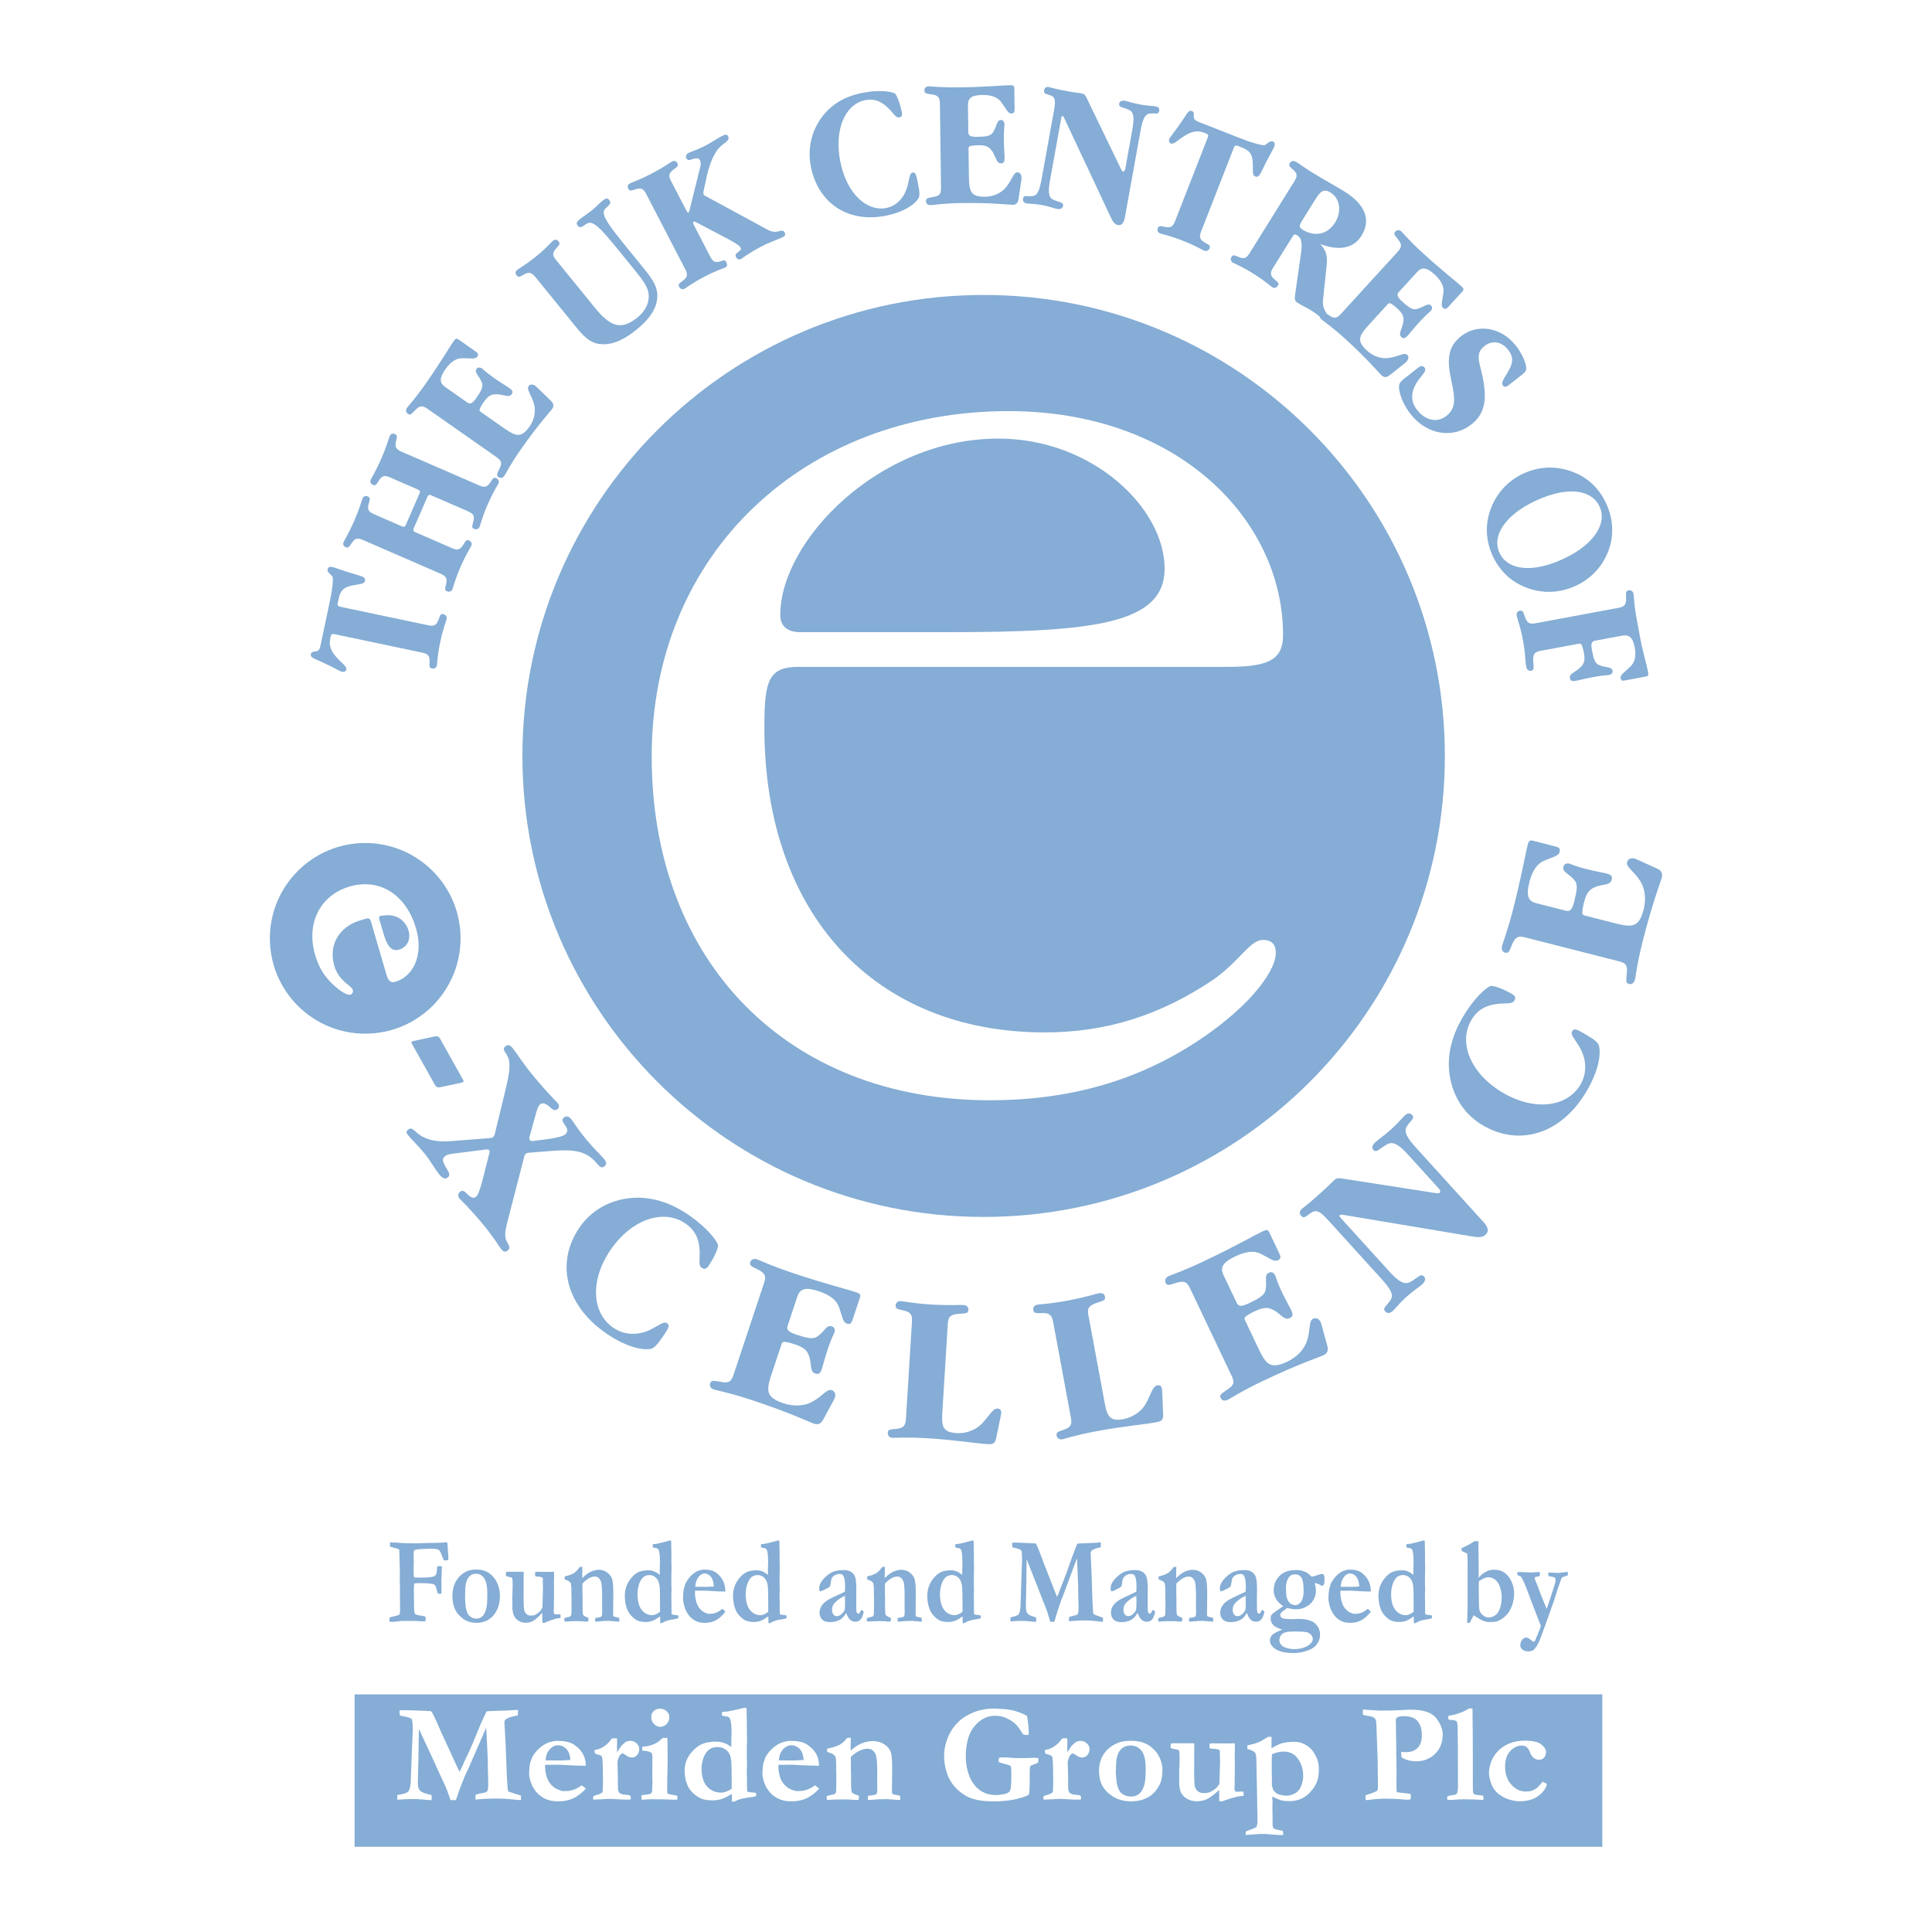 <?xml version="1.0" encoding="utf-8"?>
<!-- Generator: Adobe Illustrator 13.0.0, SVG Export Plug-In . SVG Version: 6.00 Build 14948)  -->
<!DOCTYPE svg PUBLIC "-//W3C//DTD SVG 1.0//EN" "http://www.w3.org/TR/2001/REC-SVG-20010904/DTD/svg10.dtd">
<svg version="1.0" id="Layer_1" xmlns="http://www.w3.org/2000/svg" xmlns:xlink="http://www.w3.org/1999/xlink" x="0px" y="0px"
	 width="192.756px" height="192.756px" viewBox="0 0 192.756 192.756" enable-background="new 0 0 192.756 192.756"
	 xml:space="preserve">
<g>
	<polygon fill-rule="evenodd" clip-rule="evenodd" fill="#FFFFFF" points="0,0 192.756,0 192.756,192.756 0,192.756 0,0 	"/>
	<polygon fill-rule="evenodd" clip-rule="evenodd" fill="#85ADD5" points="35.379,169.05 159.864,169.05 159.864,184.252 
		35.379,184.252 35.379,169.05 	"/>
	<path fill-rule="evenodd" clip-rule="evenodd" fill="#85ADD5" d="M45.938,93.145c0.262,5.251-3.778,9.715-9.025,9.974
		c-5.245,0.263-9.713-3.777-9.976-9.027c-0.26-5.239,3.783-9.711,9.03-9.973C41.212,83.858,45.68,87.906,45.938,93.145
		L45.938,93.145z M36.524,91.656c0.269-0.079,0.403-0.005,0.487,0.287l1.535,5.26c0.187,0.644,0.417,0.892,0.892,0.752
		c1.762-0.511,2.854-2.63,2.07-5.323c-1.002-3.44-3.694-5.037-6.618-4.186c-2.899,0.843-4.385,3.616-3.451,6.828
		c0.395,1.346,1,2.27,2,3.148c0.718,0.625,1.27,0.89,1.518,0.816c0.205-0.06,0.303-0.268,0.238-0.494
		c-0.122-0.416-1.389-0.833-1.843-2.386c-0.603-2.073,0.478-3.916,2.631-4.545L36.524,91.656L36.524,91.656z M38.319,91.335
		c1.189-0.165,2.135,0.459,2.442,1.516c0.254,0.87-0.146,1.659-0.935,1.889c-0.765,0.225-1.194-0.324-1.58-1.651l-0.395-1.345
		c-0.054-0.187-0.028-0.33,0.075-0.36l0.022-0.008L38.319,91.335L38.319,91.335z"/>
	<path fill-rule="evenodd" clip-rule="evenodd" fill="#85ADD5" d="M46.166,107.977c-0.02,0.012-0.057,0.03-0.125,0.044l-2.188,0.462
		c-0.154,0.035-0.352-0.052-0.424-0.184l-2.334-4.162c-0.062-0.11-0.057-0.188,0.019-0.232c0.038-0.021,0.075-0.04,0.124-0.042
		l2.21-0.474c0.151-0.035,0.349,0.051,0.424,0.184l2.332,4.161C46.266,107.848,46.26,107.923,46.166,107.977L46.166,107.977z"/>
	<path fill-rule="evenodd" clip-rule="evenodd" fill="#85ADD5" d="M50.778,105.753c-0.149-0.689-0.792-0.994-0.36-1.354
		c0.233-0.192,0.459-0.153,0.708,0.146c0.423,0.517,1.005,1.491,2.021,2.724c1.498,1.816,2.384,2.651,2.492,2.786
		c0.178,0.217,0.173,0.445-0.011,0.598c-0.232,0.191-0.44,0.11-0.721-0.163c-0.419-0.407-0.794-0.491-0.994-0.326
		c-0.216,0.178-0.284,0.402-0.376,0.703l-0.703,2.536c-0.046,0.149-0.026,0.273,0.03,0.341c0.067,0.084,0.173,0.108,0.327,0.092
		l1.368-0.176c1.008-0.133,1.624-0.303,1.839-0.48c0.217-0.178,0.26-0.468,0.101-0.728c-0.249-0.438-0.582-0.669-0.23-0.956
		c0.232-0.192,0.473-0.141,0.732,0.178c0.235,0.281,0.63,0.966,1.37,1.862c0.908,1.1,1.596,1.734,1.872,2.067
		c0.287,0.349,0.314,0.551,0.049,0.77c-0.251,0.208-0.465,0.049-0.794-0.351c-1.114-1.349-2.57-1.352-4.902-1.162l-1.808,0.148
		c-0.14,0.003-0.251,0.038-0.333,0.105c-0.083,0.07-0.105,0.143-0.127,0.189l-1.758,6.819c-0.176,0.706-0.225,1.222-0.065,1.621
		c0.214,0.495,0.513,0.722,0.13,1.038c-0.197,0.165-0.408,0.116-0.627-0.151c-0.221-0.268-0.706-1.127-1.721-2.359
		c-1.497-1.812-2.359-2.586-2.453-2.701c-0.166-0.2-0.154-0.492,0.064-0.67c0.217-0.179,0.436-0.082,0.714,0.221
		c0.362,0.373,0.643,0.476,0.878,0.283c0.216-0.178,0.405-0.727,0.649-1.653l0.692-2.724c0.024-0.104,0.021-0.213-0.036-0.278
		c-0.054-0.067-0.146-0.075-0.253-0.072l-2.964,0.375c-0.56,0.07-0.946,0.108-1.179,0.3c-0.315,0.263-0.248,0.514,0.038,1.032
		c0.316,0.552,0.565,0.822,0.232,1.095c-0.232,0.192-0.5,0.105-0.803-0.26c-0.548-0.667-0.935-1.439-1.483-2.107
		c-0.659-0.797-1.278-1.378-1.692-1.878c-0.178-0.216-0.178-0.356,0.038-0.535c0.4-0.326,0.667,0.235,1.246,0.598
		c0.824,0.521,1.824,0.648,3.137,0.546l3.861-0.303c0.078-0.009,0.157-0.046,0.24-0.116c0.051-0.041,0.103-0.111,0.127-0.187
		l0.986-4.059C50.705,107.631,50.948,106.537,50.778,105.753L50.778,105.753z"/>
	<path fill-rule="evenodd" clip-rule="evenodd" fill="#85ADD5" d="M62.932,119.525c1.954-0.175,3.894,0.397,5.812,1.716
		c1.778,1.224,2.742,2.488,2.891,2.959c0.065,0.173-0.259,1.103-0.97,2.135c-0.184,0.267-0.405,0.324-0.638,0.164
		c-0.372-0.256-0.202-0.77-0.216-1.588c-0.035-1.284-0.448-2.17-1.426-2.84c-2.132-1.47-5.307-0.509-7.461,2.62
		c-2.091,3.044-1.875,6.308,0.259,7.775c1.122,0.772,2.556,0.815,3.883,0.104c0.835-0.448,1.197-0.748,1.481-0.554
		c0.321,0.219,0.167,0.48-0.332,1.211c-0.049,0.069-0.1,0.143-0.159,0.231c-0.479,0.692-0.795,1.076-1.203,1.138
		c-1.003,0.122-2.595-0.343-4.354-1.553c-4.145-2.852-5.059-7.121-2.675-10.588C58.987,120.766,60.798,119.734,62.932,119.525
		L62.932,119.525z"/>
	<path fill-rule="evenodd" clip-rule="evenodd" fill="#85ADD5" d="M77.986,134.076l-0.995,2.991
		c-0.545,1.641-0.622,2.343,1.181,2.94c1.046,0.349,2.098,0.265,2.848-0.144c1.078-0.576,1.464-1.332,1.979-1.162
		c0.286,0.095,0.416,0.39,0.294,0.757c-0.021,0.062-0.103,0.237-0.267,0.526l-0.879,1.616c-0.237,0.446-0.513,0.581-0.961,0.433
		c-0.37-0.124-2.329-1.07-6.077-2.316c-2.294-0.764-3.604-0.994-3.85-1.077c-0.35-0.114-0.498-0.347-0.412-0.613
		c0.116-0.349,0.362-0.266,0.97-0.179c0.765,0.164,1.105,0.094,1.346-0.621l3.085-9.276c0.23-0.697,0.005-0.979-0.699-1.324
		c-0.546-0.273-0.811-0.362-0.695-0.711c0.089-0.265,0.354-0.381,0.703-0.265c0.205,0.067,1.359,0.632,3.61,1.384
		c3.278,1.089,5.361,1.599,6.139,1.855c0.449,0.151,0.605,0.228,0.492,0.573l-0.703,2.11c-0.135,0.411-0.225,0.607-0.614,0.479
		c-0.41-0.135-0.451-0.765-0.786-1.67c-0.232-0.67-0.921-1.194-1.989-1.549c-1.351-0.451-1.888-0.264-2.157,0.532l-0.972,2.929
		c-0.135,0.412,0.157,0.622,0.895,0.868c1.024,0.34,1.638,0.476,2.048,0.202c0.765-0.519,0.927-1.215,1.459-1.037
		c0.267,0.087,0.37,0.327,0.267,0.635c-0.041,0.122-0.322,0.619-0.626,1.541c-0.354,1.066-0.511,1.742-0.592,1.988
		c-0.165,0.492-0.294,0.676-0.683,0.546c-0.492-0.165-0.389-0.676-0.514-1.333c-0.175-0.898-0.519-1.24-1.502-1.566
		c-0.205-0.067-0.408-0.139-0.64-0.191l-0.3-0.055C78.175,133.844,78.044,133.893,77.986,134.076L77.986,134.076z"/>
	<path fill-rule="evenodd" clip-rule="evenodd" fill="#85ADD5" d="M95.446,142.982c0.927,0.057,1.899-0.313,2.478-0.905
		c0.809-0.838,1.114-1.575,1.61-1.545c0.257,0.016,0.376,0.175,0.36,0.456c-0.006,0.107-0.065,0.341-0.13,0.684l-0.371,1.794
		c-0.115,0.511-0.257,0.654-0.859,0.617c-1.183-0.074-3.196-0.414-5.996-0.587c-2.175-0.135-3.307-0.032-3.479-0.043
		c-0.322-0.02-0.506-0.228-0.487-0.506c0.021-0.346,0.257-0.329,0.802-0.384c0.695-0.064,0.965-0.243,1.011-0.976l0.604-9.757
		c0.043-0.732-0.203-0.943-0.886-1.095c-0.533-0.118-0.768-0.153-0.746-0.5c0.016-0.281,0.221-0.44,0.543-0.419
		c0.216,0.012,1.197,0.225,3.008,0.336c1.81,0.113,2.875,0.026,3.177,0.046c0.365,0.021,0.548,0.186,0.53,0.486
		c-0.019,0.346-0.238,0.354-0.799,0.384c-0.849,0.057-1.203,0.187-1.251,0.962l-0.559,9.068
		C93.919,142.478,94.217,142.907,95.446,142.982L95.446,142.982z"/>
	<path fill-rule="evenodd" clip-rule="evenodd" fill="#85ADD5" d="M112.097,141.586c0.913-0.17,1.768-0.768,2.184-1.48
		c0.58-1.012,0.696-1.801,1.187-1.89c0.253-0.049,0.41,0.076,0.461,0.352c0.019,0.108,0.019,0.348,0.041,0.694l0.075,1.832
		c0.012,0.524-0.089,0.697-0.684,0.805c-1.167,0.22-3.201,0.379-5.958,0.892c-2.143,0.398-3.216,0.773-3.386,0.803
		c-0.318,0.061-0.546-0.094-0.598-0.369c-0.062-0.342,0.171-0.384,0.687-0.567c0.66-0.232,0.879-0.471,0.743-1.192l-1.785-9.614
		c-0.136-0.722-0.425-0.864-1.125-0.843c-0.546,0.014-0.783,0.036-0.846-0.306c-0.051-0.275,0.108-0.48,0.427-0.541
		c0.211-0.037,1.214-0.069,2.998-0.401c1.782-0.333,2.793-0.673,3.09-0.73c0.362-0.063,0.581,0.046,0.636,0.344
		c0.064,0.341-0.146,0.399-0.684,0.567c-0.808,0.26-1.122,0.474-0.979,1.234l1.662,8.934
		C110.494,141.467,110.889,141.81,112.097,141.586L112.097,141.586z"/>
	<path fill-rule="evenodd" clip-rule="evenodd" fill="#85ADD5" d="M124.204,131.701l1.354,2.846c0.743,1.56,1.175,2.118,2.891,1.3
		c0.995-0.473,1.694-1.26,1.951-2.075c0.381-1.16,0.136-1.976,0.624-2.208c0.273-0.13,0.57-0.008,0.735,0.343
		c0.029,0.058,0.092,0.244,0.173,0.562l0.486,1.777c0.135,0.484,0.032,0.773-0.395,0.977c-0.352,0.167-2.421,0.84-5.988,2.537
		c-2.183,1.04-3.288,1.78-3.521,1.891c-0.332,0.159-0.6,0.096-0.721-0.159c-0.157-0.329,0.074-0.44,0.575-0.8
		c0.665-0.411,0.861-0.696,0.537-1.378l-4.198-8.828c-0.316-0.664-0.674-0.711-1.422-0.473c-0.581,0.181-0.835,0.303-0.994-0.029
		c-0.119-0.252-0.009-0.521,0.324-0.678c0.194-0.092,1.418-0.484,3.562-1.506c3.118-1.483,4.975-2.557,5.715-2.91
		c0.43-0.202,0.594-0.259,0.751,0.072l0.953,2.009c0.188,0.389,0.26,0.595-0.109,0.77c-0.39,0.187-0.854-0.237-1.725-0.661
		c-0.633-0.322-1.491-0.223-2.505,0.262c-1.286,0.61-1.549,1.118-1.187,1.878l1.327,2.786c0.184,0.389,0.543,0.34,1.245,0.005
		c0.973-0.465,1.511-0.792,1.616-1.27c0.191-0.905-0.173-1.521,0.335-1.762c0.254-0.122,0.491-0.02,0.633,0.272
		c0.054,0.116,0.196,0.67,0.615,1.548c0.481,1.014,0.838,1.608,0.949,1.843c0.222,0.468,0.257,0.689-0.114,0.865
		c-0.467,0.225-0.748-0.216-1.291-0.603c-0.754-0.526-1.235-0.535-2.17-0.092c-0.194,0.094-0.392,0.187-0.597,0.308l-0.255,0.168
		C124.183,131.401,124.121,131.525,124.204,131.701L124.204,131.701z"/>
	<path fill-rule="evenodd" clip-rule="evenodd" fill="#85ADD5" d="M140.703,127.905c0.816-0.451,1.051-0.897,1.371-0.547
		c0.188,0.209,0.129,0.495-0.189,0.787c-0.29,0.259-0.887,0.627-1.622,1.295c-0.705,0.64-1.064,1.14-1.305,1.358
		c-0.271,0.246-0.546,0.265-0.751,0.04c-0.319-0.352,0.132-0.496,0.546-1.167c0.316-0.519-0.038-1.1-0.951-2.107l-5.267-5.802
		c-0.694-0.768-1.122-1.107-1.624-0.826c-0.551,0.324-0.771,0.727-1.103,0.359c-0.189-0.209-0.162-0.468,0.062-0.671
		c0.113-0.103,0.762-0.574,1.896-1.605c0.784-0.709,1.202-1.147,1.297-1.234c0.273-0.246,0.427-0.271,0.835-0.205l9.403,1.465
		c0.165,0.024,0.289,0,0.338-0.043c0.078-0.073,0.073-0.241-0.043-0.371l-3.089-3.404c-0.916-1.005-1.491-1.386-2.104-1.064
		c-0.816,0.451-1.067,0.91-1.387,0.56c-0.189-0.205-0.097-0.492,0.222-0.784c0.286-0.259,0.857-0.629,1.592-1.297
		c0.702-0.638,1.095-1.14,1.332-1.356c0.273-0.246,0.519-0.265,0.722-0.04c0.318,0.351-0.116,0.48-0.53,1.15
		c-0.315,0.52,0.022,1.116,0.935,2.122l6.745,7.434c0.465,0.51,0.521,0.927,0.187,1.229c-0.368,0.334-0.837,0.267-1.489,0.155
		l-12.823-2.147c-0.136-0.021-0.197,0.006-0.246,0.049c-0.065,0.06-0.022,0.138,0.121,0.297l4.818,5.308
		C139.515,127.846,140.093,128.227,140.703,127.905L140.703,127.905z"/>
	<path fill-rule="evenodd" clip-rule="evenodd" fill="#85ADD5" d="M144.648,107.388c-0.313-1.935,0.119-3.909,1.3-5.92
		c1.094-1.859,2.286-2.91,2.746-3.094c0.167-0.076,1.118,0.184,2.196,0.818c0.281,0.162,0.351,0.381,0.211,0.622
		c-0.23,0.392-0.754,0.259-1.57,0.329c-1.275,0.127-2.132,0.601-2.731,1.624c-1.313,2.234-0.13,5.331,3.146,7.258
		c3.183,1.867,6.425,1.422,7.735-0.813c0.689-1.173,0.632-2.607-0.17-3.88c-0.508-0.8-0.833-1.141-0.659-1.438
		c0.196-0.335,0.467-0.203,1.232,0.246c0.075,0.043,0.148,0.089,0.24,0.143c0.727,0.427,1.132,0.714,1.221,1.119
		c0.194,0.988-0.156,2.61-1.24,4.453c-2.545,4.334-6.738,5.55-10.367,3.418C146.167,111.235,145.008,109.504,144.648,107.388
		L144.648,107.388z"/>
	<path fill-rule="evenodd" clip-rule="evenodd" fill="#85ADD5" d="M158.089,91.337l3.053,0.778c1.673,0.425,2.381,0.449,2.849-1.391
		c0.271-1.068,0.113-2.111-0.349-2.83c-0.651-1.035-1.435-1.367-1.303-1.889c0.076-0.294,0.359-0.446,0.735-0.349
		c0.062,0.016,0.246,0.083,0.544,0.227l1.677,0.762c0.46,0.205,0.616,0.467,0.497,0.927c-0.094,0.378-0.899,2.4-1.872,6.229
		c-0.598,2.342-0.732,3.667-0.797,3.915c-0.089,0.356-0.312,0.524-0.584,0.454c-0.354-0.089-0.292-0.34-0.246-0.954
		c0.108-0.772,0.017-1.11-0.716-1.294l-9.477-2.413c-0.711-0.182-0.973,0.064-1.27,0.792c-0.232,0.565-0.303,0.834-0.656,0.746
		c-0.273-0.07-0.408-0.327-0.316-0.681c0.051-0.21,0.532-1.402,1.119-3.702c0.851-3.348,1.21-5.461,1.413-6.255
		c0.115-0.459,0.181-0.621,0.537-0.532l2.153,0.548c0.419,0.106,0.622,0.182,0.521,0.578c-0.107,0.419-0.729,0.505-1.61,0.903
		c-0.651,0.28-1.127,1.007-1.401,2.094c-0.353,1.38-0.131,1.905,0.686,2.113l2.991,0.76c0.419,0.108,0.608-0.2,0.8-0.955
		c0.267-1.045,0.359-1.667,0.057-2.056c-0.573-0.725-1.277-0.838-1.14-1.381c0.067-0.273,0.299-0.392,0.612-0.313
		c0.125,0.032,0.644,0.276,1.584,0.516c1.089,0.275,1.772,0.383,2.023,0.448c0.503,0.127,0.695,0.244,0.595,0.641
		c-0.127,0.502-0.646,0.438-1.291,0.608c-0.884,0.241-1.2,0.605-1.457,1.611c-0.052,0.208-0.104,0.418-0.144,0.653l-0.032,0.303
		C157.844,91.165,157.9,91.289,158.089,91.337L158.089,91.337z"/>
	<path fill-rule="evenodd" clip-rule="evenodd" fill="#85ADD5" d="M144.154,75.417c0,25.405-20.598,45.997-46.021,45.997
		c-25.414,0-46.012-20.592-46.012-45.997c0-25.402,20.598-45.99,46.012-45.99C123.557,29.427,144.154,50.015,144.154,75.417
		L144.154,75.417z M79.723,66.532h42.81c4.037,0,5.479-0.724,5.479-3.171c0-11.533-10.521-22.344-27.389-22.344
		c-20.325,0-35.603,14.129-35.603,34.457c0,20.46,13.549,34.3,33.728,34.3c8.649,0,15.859-2.302,22.198-6.917
		c4.326-3.175,6.344-6.198,6.344-7.785c0-0.865-0.432-1.297-1.297-1.297c-1.3,0-2.308,2.159-5.047,4.037
		c-5.186,3.462-10.522,5.191-16.719,5.191c-16.866,0-27.966-11.679-27.966-30.416C76.261,67.83,76.693,66.532,79.723,66.532
		L79.723,66.532z M79.866,63.071c-1.296,0-2.018-0.576-2.018-1.727c0-7.352,9.8-17.587,21.766-17.587
		c9.37,0,16.579,6.922,16.579,12.973c0,5.479-6.919,6.341-21.624,6.341H79.866L79.866,63.071z"/>
	<path fill-rule="evenodd" clip-rule="evenodd" fill="#85ADD5" d="M33.89,60.525l8.839,1.859c0.657,0.141,0.834-0.064,1.048-0.622
		c0.132-0.368,0.173-0.548,0.446-0.489c0.257,0.054,0.387,0.251,0.335,0.5c-0.035,0.165-0.341,0.892-0.633,2.275
		c-0.292,1.384-0.306,2.17-0.34,2.334c-0.051,0.249-0.249,0.362-0.486,0.311c-0.292-0.062-0.254-0.243-0.241-0.67
		c0.019-0.545-0.103-0.778-0.727-0.908l-8.82-1.859c-0.165-0.033-0.275,0.046-0.308,0.194l-0.057,0.262
		c-0.138,0.66,0.053,1.2,0.575,1.808c0.583,0.673,1.1,0.954,1.029,1.284c-0.041,0.196-0.227,0.262-0.446,0.213
		c-0.184-0.038-0.808-0.427-2.064-1c-0.716-0.324-1.097-0.421-1.027-0.751c0.057-0.262,0.26-0.237,0.497-0.273
		c0.341-0.067,0.403-0.275,0.509-0.77c0.018-0.1,0.043-0.214,0.067-0.33l0.83-3.937c0.297-1.399,0.337-2.232,0.259-2.404
		c-0.1-0.244-0.567-0.395-0.486-0.773c0.038-0.182,0.208-0.265,0.483-0.208c0.292,0.062,1.119,0.408,2.524,0.808
		c0.524,0.143,0.787,0.268,0.718,0.581c-0.075,0.362-0.594,0.287-1.502,0.508c-0.689,0.184-0.973,0.536-1.129,1.278l-0.1,0.476
		C33.652,60.371,33.725,60.49,33.89,60.525L33.89,60.525z"/>
	<path fill-rule="evenodd" clip-rule="evenodd" fill="#85ADD5" d="M40.478,52.403l1.402-3.227c0.062-0.137,0.008-0.253-0.146-0.318
		l-2.83-1.232c-0.618-0.268-0.824-0.119-1.146,0.383c-0.205,0.332-0.289,0.479-0.548,0.368c-0.239-0.105-0.316-0.303-0.217-0.535
		c0.068-0.154,0.498-0.813,1.062-2.11c0.564-1.294,0.751-2.06,0.819-2.214c0.103-0.229,0.3-0.31,0.521-0.213
		c0.275,0.119,0.219,0.297,0.119,0.713c-0.13,0.529-0.054,0.784,0.527,1.038l7.771,3.377c0.58,0.254,0.815,0.138,1.118-0.319
		c0.235-0.357,0.308-0.527,0.583-0.408c0.221,0.098,0.316,0.303,0.216,0.535c-0.067,0.154-0.513,0.805-1.078,2.102
		c-0.565,1.297-0.735,2.067-0.803,2.221c-0.1,0.229-0.316,0.303-0.557,0.198c-0.257-0.111-0.189-0.265-0.087-0.644
		c0.149-0.578,0.117-0.83-0.499-1.1l-3.705-1.61c-0.154-0.067-0.272-0.026-0.334,0.11l-1.403,3.227
		c-0.062,0.14-0.016,0.27,0.138,0.338l3.704,1.61c0.619,0.268,0.833,0.105,1.154-0.397c0.205-0.333,0.272-0.489,0.529-0.376
		c0.241,0.103,0.334,0.311,0.232,0.541c-0.067,0.156-0.513,0.805-1.075,2.102c-0.564,1.297-0.738,2.067-0.805,2.221
		c-0.1,0.233-0.313,0.303-0.538,0.206c-0.273-0.119-0.2-0.289-0.1-0.703c0.126-0.532,0.054-0.783-0.53-1.038l-7.768-3.38
		c-0.581-0.253-0.816-0.135-1.119,0.322c-0.235,0.354-0.327,0.519-0.602,0.397c-0.222-0.097-0.298-0.295-0.197-0.527
		c0.067-0.154,0.495-0.811,1.059-2.108s0.754-2.059,0.821-2.213c0.1-0.233,0.297-0.311,0.538-0.208
		c0.257,0.114,0.208,0.276,0.105,0.651c-0.165,0.608-0.124,0.846,0.511,1.121l2.812,1.224
		C40.291,52.598,40.415,52.543,40.478,52.403L40.478,52.403z"/>
	<path fill-rule="evenodd" clip-rule="evenodd" fill="#85ADD5" d="M47.963,41.097l2.237,1.565c1.226,0.859,1.783,1.105,2.634-0.108
		c0.492-0.702,0.635-1.526,0.451-2.21c-0.251-0.978-0.791-1.478-0.548-1.823c0.136-0.192,0.4-0.214,0.675-0.02
		c0.046,0.033,0.173,0.141,0.375,0.343l1.141,1.108c0.313,0.303,0.37,0.548,0.16,0.851c-0.176,0.249-1.34,1.489-3.108,4.01
		c-1.081,1.545-1.532,2.483-1.648,2.648c-0.165,0.235-0.383,0.286-0.583,0.146c-0.259-0.181-0.143-0.346,0.052-0.787
		c0.286-0.54,0.298-0.818-0.238-1.194l-6.938-4.859c-0.521-0.364-0.794-0.267-1.219,0.173c-0.333,0.343-0.458,0.524-0.716,0.34
		c-0.2-0.138-0.24-0.373-0.079-0.607c0.097-0.138,0.79-0.865,1.851-2.381c1.546-2.208,2.38-3.659,2.748-4.183
		c0.211-0.303,0.303-0.403,0.564-0.219l1.578,1.105c0.306,0.213,0.449,0.334,0.265,0.597c-0.192,0.276-0.713,0.138-1.519,0.148
		c-0.591-0.005-1.156,0.381-1.659,1.098c-0.637,0.91-0.594,1.373,0.003,1.789l2.188,1.535c0.309,0.216,0.538,0.048,0.886-0.449
		c0.481-0.688,0.716-1.122,0.576-1.507c-0.271-0.725-0.805-1.035-0.554-1.395c0.127-0.178,0.34-0.191,0.573-0.032
		c0.089,0.065,0.44,0.414,1.129,0.895c0.797,0.56,1.316,0.862,1.5,0.989c0.368,0.26,0.491,0.408,0.308,0.67
		c-0.229,0.33-0.626,0.114-1.186,0.03c-0.771-0.106-1.116,0.062-1.581,0.724c-0.095,0.138-0.192,0.276-0.284,0.438l-0.103,0.213
		C47.814,40.887,47.825,41,47.963,41.097L47.963,41.097z"/>
	<path fill-rule="evenodd" clip-rule="evenodd" fill="#85ADD5" d="M52.259,27.398c-0.373,0.207-0.527,0.31-0.716,0.078
		c-0.154-0.189-0.132-0.4,0.065-0.56c0.129-0.105,0.827-0.479,1.923-1.37c1.006-0.818,1.483-1.402,1.641-1.529
		c0.197-0.16,0.395-0.126,0.562,0.076c0.176,0.219,0.07,0.327-0.183,0.629c-0.408,0.43-0.508,0.681-0.084,1.203l3.856,4.745
		c1.559,1.916,2.64,2.337,4.286,1c0.849-0.689,1.232-1.605,1.086-2.451c-0.125-0.74-0.716-1.466-1.564-2.51l-1.251-1.541
		c-1.533-1.886-2.419-2.948-3.045-2.945c-0.438-0.005-0.827,0.746-1.191,0.294c-0.189-0.232-0.095-0.407,0.219-0.662
		c0.275-0.221,0.702-0.473,1.197-0.875c0.432-0.352,0.737-0.695,1.037-0.941c0.314-0.253,0.502-0.313,0.691-0.081
		c0.378,0.465-0.432,0.667-0.543,1.119c-0.129,0.586,0.706,1.667,2.262,3.583l1.406,1.727c0.045,0.057,0.094,0.116,0.151,0.189
		c0.851,1.043,1.451,1.808,1.516,2.77c0.065,1.224-0.619,2.359-2.08,3.548c-1.424,1.157-2.703,1.64-3.905,1.389
		c-0.867-0.186-1.461-0.837-2.251-1.808c-0.154-0.189-0.318-0.392-0.494-0.611l-3.445-4.237
		C52.999,27.135,52.737,27.13,52.259,27.398L52.259,27.398z"/>
	<path fill-rule="evenodd" clip-rule="evenodd" fill="#85ADD5" d="M69.85,16.009c-0.114-0.216-0.309-0.262-0.641-0.173
		c-0.365,0.103-0.562,0.271-0.734-0.062c-0.095-0.184-0.014-0.395,0.227-0.519c0.254-0.13,0.835-0.286,1.643-0.705
		c0.644-0.333,1.184-0.719,1.705-0.989c0.316-0.162,0.476-0.184,0.587,0.032c0.224,0.433-0.29,0.573-0.773,1.033
		c-0.511,0.478-1.029,1.526-1.33,2.883l-0.345,1.57c-0.022,0.137-0.024,0.243,0.002,0.294c0.035,0.065,0.083,0.124,0.162,0.167
		l5.858,3.175c0.476,0.26,0.805,0.489,1.359,0.391c0.335-0.089,0.567-0.188,0.722,0.111c0.114,0.216,0.019,0.327-0.251,0.467
		c-0.356,0.184-1.083,0.395-2.04,0.89c-1.286,0.667-1.927,1.188-2.062,1.259c-0.208,0.108-0.405,0.021-0.5-0.163
		c-0.094-0.181-0.057-0.329,0.135-0.47c0.23-0.181,0.432-0.264,0.311-0.497c-0.111-0.216-0.613-0.527-1.524-1.002l-2.843-1.494
		c-0.159-0.086-0.254-0.122-0.284-0.106c-0.073,0.039-0.104,0.159-0.053,0.26l1.677,3.237c0.303,0.582,0.551,0.622,1.043,0.47
		c0.324-0.105,0.429-0.159,0.557,0.089c0.129,0.251,0.094,0.438-0.101,0.538c-0.104,0.054-0.802,0.249-2.026,0.884
		c-1.257,0.651-1.875,1.14-2.024,1.219c-0.224,0.116-0.435,0.035-0.548-0.179c-0.138-0.268,0.027-0.351,0.368-0.613
		c0.435-0.33,0.535-0.573,0.243-1.138l-3.901-7.52c-0.292-0.564-0.549-0.621-1.07-0.457c-0.408,0.127-0.581,0.198-0.719-0.07
		c-0.11-0.213-0.046-0.416,0.179-0.533c0.148-0.078,0.897-0.318,2.153-0.97c1.254-0.651,1.881-1.124,2.032-1.202
		c0.225-0.117,0.428-0.054,0.546,0.178c0.129,0.248-0.011,0.343-0.327,0.573c-0.481,0.354-0.629,0.578-0.322,1.175l1.551,2.989
		c0.078,0.151,0.143,0.2,0.203,0.17c0.029-0.016,0.057-0.073,0.089-0.194l1.073-4.329C69.93,16.387,69.925,16.157,69.85,16.009
		L69.85,16.009z"/>
	<path fill-rule="evenodd" clip-rule="evenodd" fill="#85ADD5" d="M81.952,11.739c0.943-1.294,2.305-2.119,4.088-2.475
		c1.651-0.33,2.892-0.138,3.24,0.059c0.132,0.071,0.492,0.838,0.703,1.903c0.056,0.276-0.03,0.443-0.246,0.486
		c-0.346,0.071-0.549-0.348-1.027-0.843c-0.75-0.768-1.48-1.06-2.388-0.878c-1.98,0.395-3.126,2.91-2.483,6.142
		c0.625,3.137,2.613,5.01,4.594,4.616c1.04-0.208,1.832-1.052,2.135-2.294c0.186-0.781,0.208-1.187,0.473-1.241
		c0.297-0.059,0.365,0.195,0.516,0.946c0.014,0.076,0.027,0.148,0.046,0.24c0.143,0.716,0.194,1.143,0.011,1.427
		c-0.464,0.687-1.581,1.364-3.215,1.691c-3.848,0.768-6.782-1.3-7.496-4.877C80.555,14.898,80.931,13.163,81.952,11.739
		L81.952,11.739z"/>
	<path fill-rule="evenodd" clip-rule="evenodd" fill="#85ADD5" d="M96.629,14.825l0.038,2.729c0.019,1.497,0.144,2.094,1.626,2.075
		c0.857-0.011,1.61-0.378,2.06-0.927c0.646-0.775,0.737-1.505,1.156-1.51c0.238-0.002,0.408,0.2,0.411,0.538
		c0.002,0.054-0.014,0.224-0.06,0.505l-0.232,1.575c-0.062,0.429-0.228,0.618-0.598,0.624c-0.303,0.003-1.988-0.216-5.069-0.176
		c-1.886,0.024-2.91,0.205-3.113,0.208c-0.287,0.005-0.457-0.143-0.46-0.387c-0.005-0.318,0.198-0.321,0.668-0.421
		c0.605-0.081,0.841-0.235,0.83-0.889l-0.111-8.474c-0.009-0.635-0.246-0.8-0.854-0.886c-0.47-0.067-0.688-0.065-0.694-0.384
		c-0.003-0.243,0.161-0.414,0.448-0.416c0.168-0.003,1.165,0.132,3.016,0.108c2.694-0.035,4.359-0.206,4.997-0.213
		c0.37-0.005,0.505,0.011,0.511,0.33l0.024,1.927c0.005,0.373-0.009,0.559-0.33,0.564c-0.335,0.005-0.527-0.497-1.008-1.145
		c-0.344-0.484-0.986-0.716-1.859-0.706c-1.113,0.013-1.461,0.318-1.454,1.048l0.035,2.675c0.005,0.373,0.276,0.462,0.884,0.454
		c0.84-0.01,1.329-0.072,1.559-0.414c0.43-0.64,0.37-1.256,0.808-1.265c0.22-0.003,0.357,0.165,0.359,0.446
		c0.003,0.111-0.075,0.6-0.064,1.44c0.014,0.973,0.069,1.57,0.075,1.797c0.006,0.449-0.043,0.635-0.361,0.64
		c-0.406,0.006-0.463-0.443-0.722-0.945c-0.362-0.686-0.7-0.87-1.508-0.859c-0.17,0.002-0.338,0.005-0.522,0.026l-0.235,0.041
		C96.711,14.58,96.629,14.655,96.629,14.825L96.629,14.825z"/>
	<path fill-rule="evenodd" clip-rule="evenodd" fill="#85ADD5" d="M105.074,19.919c0.661,0.31,1.054,0.229,0.98,0.635
		c-0.043,0.237-0.252,0.354-0.584,0.292c-0.297-0.051-0.808-0.26-1.569-0.398c-0.729-0.129-1.213-0.103-1.462-0.148
		c-0.281-0.051-0.419-0.227-0.373-0.486c0.073-0.405,0.373-0.178,0.986-0.256c0.476-0.068,0.678-0.621,0.886-1.781l1.205-6.68
		c0.16-0.883,0.179-1.354-0.231-1.542c-0.462-0.197-0.816-0.127-0.741-0.552c0.044-0.24,0.219-0.359,0.452-0.318
		c0.115,0.021,0.715,0.205,1.891,0.419c0.811,0.146,1.281,0.191,1.382,0.21c0.28,0.051,0.366,0.144,0.515,0.455l3.451,7.138
		c0.062,0.127,0.135,0.198,0.184,0.206c0.084,0.016,0.187-0.081,0.214-0.227l0.707-3.921c0.209-1.159,0.179-1.753-0.308-1.994
		c-0.662-0.308-1.07-0.229-0.997-0.635c0.044-0.238,0.265-0.333,0.598-0.273c0.297,0.054,0.794,0.241,1.557,0.376
		c0.729,0.133,1.227,0.127,1.475,0.172c0.281,0.052,0.405,0.206,0.359,0.465c-0.072,0.403-0.356,0.182-0.97,0.26
		c-0.473,0.067-0.694,0.616-0.902,1.775l-1.546,8.557c-0.105,0.589-0.341,0.851-0.689,0.789c-0.38-0.07-0.557-0.424-0.791-0.921
		l-4.606-9.819c-0.05-0.105-0.096-0.132-0.144-0.14c-0.067-0.014-0.098,0.057-0.13,0.243l-1.103,6.11
		C104.558,19.086,104.588,19.681,105.074,19.919L105.074,19.919z"/>
	<path fill-rule="evenodd" clip-rule="evenodd" fill="#85ADD5" d="M123.121,14.689l-3.289,8.415
		c-0.246,0.626-0.072,0.835,0.44,1.137c0.341,0.192,0.514,0.26,0.411,0.521c-0.095,0.243-0.313,0.338-0.548,0.246
		c-0.157-0.06-0.824-0.481-2.141-0.998c-1.316-0.513-2.091-0.656-2.248-0.718c-0.235-0.092-0.316-0.303-0.228-0.53
		c0.108-0.278,0.281-0.211,0.7-0.126c0.535,0.108,0.786,0.024,1.017-0.567l3.282-8.396c0.062-0.157,0.003-0.281-0.141-0.334
		l-0.248-0.101c-0.627-0.243-1.191-0.143-1.878,0.271c-0.76,0.467-1.121,0.927-1.436,0.805c-0.188-0.073-0.221-0.268-0.138-0.476
		c0.068-0.176,0.555-0.727,1.327-1.87c0.436-0.654,0.595-1.013,0.908-0.891c0.251,0.099,0.191,0.297,0.189,0.535
		c0.007,0.346,0.205,0.443,0.676,0.627c0.094,0.038,0.205,0.082,0.312,0.121l3.748,1.468c1.332,0.519,2.148,0.697,2.329,0.648
		c0.26-0.06,0.484-0.495,0.844-0.354c0.172,0.067,0.227,0.251,0.124,0.513c-0.108,0.278-0.584,1.035-1.211,2.356
		c-0.229,0.495-0.395,0.73-0.692,0.613c-0.343-0.135-0.183-0.635-0.253-1.564c-0.067-0.71-0.368-1.048-1.073-1.324l-0.457-0.178
		C123.311,14.484,123.184,14.533,123.121,14.689L123.121,14.689z"/>
	<path fill-rule="evenodd" clip-rule="evenodd" fill="#85ADD5" d="M129.004,23.531l-2,3.205c-0.357,0.573-0.225,0.808,0.211,1.188
		c0.284,0.244,0.427,0.333,0.278,0.573c-0.138,0.222-0.354,0.284-0.555,0.16c-0.144-0.089-0.707-0.616-1.894-1.356
		c-1.17-0.729-1.907-1.013-2.051-1.103c-0.2-0.125-0.254-0.356-0.124-0.562c0.159-0.253,0.315-0.156,0.71,0.003
		c0.509,0.206,0.755,0.163,1.092-0.378l4.48-7.19c0.338-0.541,0.254-0.789-0.151-1.154c-0.319-0.286-0.465-0.399-0.309-0.653
		c0.168-0.271,0.4-0.259,0.8-0.008c0.2,0.124,0.641,0.465,1.4,0.938c1.213,0.757,2.335,1.346,3.248,1.914
		c2.129,1.327,2.656,2.869,1.688,4.423c-0.763,1.224-2.194,1.542-4.102,0.819c0.548,0.583,0.739,1.167,0.647,2.013l-0.378,3.599
		c-0.108,1.033,0.613,1.373,0.417,1.689c-0.101,0.159-0.327,0.238-0.484,0.14c-0.159-0.097-0.483-0.432-1.1-0.815
		c-0.427-0.268-0.897-0.47-1.311-0.73c-0.3-0.187-0.383-0.305-0.298-0.892l0.596-4.168c0.132-0.909,0.023-1.438-0.333-1.663
		l-0.143-0.088C129.215,23.353,129.093,23.388,129.004,23.531L129.004,23.531z M130.044,21.799
		c-0.428,0.681-0.511,0.849-0.067,1.125c1.229,0.767,2.516,0.421,3.218-0.706c0.702-1.127,0.483-2.432-0.432-3.002
		c-0.685-0.427-1.017-0.148-1.532,0.679L130.044,21.799L130.044,21.799z"/>
	<path fill-rule="evenodd" clip-rule="evenodd" fill="#85ADD5" d="M138.461,30.343l-1.843,2.016
		c-1.008,1.104-1.324,1.626-0.232,2.623c0.635,0.582,1.432,0.83,2.135,0.735c1.002-0.125,1.567-0.595,1.878-0.311
		c0.176,0.16,0.159,0.424-0.068,0.673c-0.037,0.043-0.162,0.154-0.389,0.327l-1.245,0.992c-0.341,0.273-0.593,0.297-0.865,0.046
		c-0.225-0.203-1.302-1.519-3.574-3.597c-1.392-1.272-2.266-1.84-2.414-1.975c-0.21-0.195-0.234-0.419-0.069-0.598
		c0.213-0.235,0.361-0.1,0.775,0.148c0.497,0.354,0.771,0.403,1.213-0.081l5.715-6.255c0.428-0.47,0.367-0.754-0.017-1.231
		c-0.297-0.373-0.459-0.52-0.245-0.755c0.164-0.181,0.402-0.191,0.613,0.003c0.124,0.113,0.757,0.895,2.124,2.142
		c1.988,1.816,3.318,2.83,3.791,3.261c0.273,0.25,0.358,0.355,0.146,0.59l-1.3,1.421c-0.251,0.279-0.392,0.405-0.627,0.189
		c-0.248-0.227-0.046-0.727,0.049-1.526c0.078-0.587-0.229-1.197-0.875-1.789c-0.819-0.749-1.281-0.765-1.772-0.227l-1.806,1.975
		c-0.251,0.276-0.116,0.527,0.33,0.936c0.621,0.566,1.021,0.856,1.421,0.767c0.751-0.175,1.132-0.664,1.454-0.37
		c0.162,0.149,0.148,0.362-0.041,0.571c-0.076,0.083-0.467,0.383-1.035,1.005c-0.656,0.718-1.021,1.194-1.172,1.362
		c-0.303,0.33-0.468,0.435-0.702,0.219c-0.298-0.273-0.033-0.638,0.121-1.181c0.205-0.749,0.084-1.116-0.514-1.659
		c-0.124-0.113-0.248-0.227-0.396-0.338l-0.2-0.132C138.688,30.219,138.574,30.219,138.461,30.343L138.461,30.343z"/>
	<path fill-rule="evenodd" clip-rule="evenodd" fill="#85ADD5" d="M142.133,36.679c0.246,0.319-0.191,0.638-0.687,1.344
		c-0.705,1.043-0.746,1.991-0.076,2.856c0.882,1.127,2.043,1.311,2.93,0.621c1.003-0.78,0.879-1.794,0.5-3.526
		c-0.445-2.064-0.392-3.366,0.994-4.447c1.624-1.265,3.997-0.895,5.445,0.964c0.716,0.916,1.026,1.805,1.037,2.246
		c0.009,0.313-0.184,0.461-0.567,0.761l-1.253,0.976c-0.192,0.151-0.384,0.149-0.498,0.002c-0.216-0.278,0.052-0.635,0.392-1.199
		c0.598-1,0.73-1.592,0.108-2.388c-0.641-0.825-1.597-0.955-2.335-0.382c-0.988,0.771-0.523,1.581-0.219,3.01
		c0.474,2.278,0.289,3.746-1.129,4.848c-1.783,1.392-4.383,1.07-6.051-1.068c-0.849-1.088-1.175-2.242-1.146-2.78
		c0.024-0.338,0.249-0.534,0.751-0.924l1.238-0.967C141.76,36.477,141.987,36.493,142.133,36.679L142.133,36.679z"/>
	<path fill-rule="evenodd" clip-rule="evenodd" fill="#85ADD5" d="M160.432,55.051c-0.648,1.654-1.91,2.883-3.543,3.534
		c-1.635,0.651-3.377,0.622-5.004-0.125c-1.402-0.638-2.483-1.783-3.102-3.332c-0.587-1.47-0.579-3.067-0.011-4.472
		c0.664-1.659,1.901-2.897,3.537-3.548c1.632-0.651,3.383-0.608,5.009,0.14c1.4,0.635,2.465,1.789,3.083,3.337
		C160.988,52.057,160.999,53.646,160.432,55.051L160.432,55.051z M153.893,49.666c-3.491,1.394-5.045,3.607-4.34,5.375
		c0.662,1.659,2.838,2.167,5.774,0.997c3.456-1.38,5.021-3.618,4.315-5.382C158.98,48.996,156.811,48.504,153.893,49.666
		L153.893,49.666z"/>
	<path fill-rule="evenodd" clip-rule="evenodd" fill="#85ADD5" d="M152.981,66.16c0.035,0.492,0.092,0.703-0.219,0.761
		c-0.24,0.044-0.44-0.108-0.499-0.437c-0.079-0.416-0.073-1.305-0.319-2.629c-0.243-1.308-0.56-2.089-0.618-2.402
		c-0.052-0.281,0.063-0.476,0.305-0.519c0.311-0.057,0.348,0.14,0.508,0.589c0.202,0.581,0.392,0.783,1.038,0.665l8.328-1.549
		c0.624-0.116,0.748-0.378,0.729-0.991c-0.013-0.476-0.054-0.692,0.26-0.749c0.237-0.046,0.436,0.09,0.486,0.371
		c0.041,0.216,0.048,1.07,0.312,2.475l0.348,1.889c0.281,1.505,0.641,2.618,0.778,3.364c0.067,0.364,0.064,0.449-0.249,0.508
		l-1.875,0.348c-0.054,0.012-0.11,0.022-0.164,0.03c-0.238,0.046-0.39,0.057-0.44-0.225c-0.062-0.332,0.402-0.589,0.98-1.159
		c0.435-0.424,0.587-1.051,0.433-1.878c-0.198-1.059-0.571-1.332-1.309-1.194l-2.664,0.495c-0.367,0.067-0.41,0.351-0.3,0.945
		c0.153,0.827,0.297,1.297,0.673,1.467c0.705,0.313,1.303,0.151,1.38,0.581c0.041,0.217-0.099,0.378-0.375,0.43
		c-0.11,0.021-0.604,0.027-1.432,0.181c-0.957,0.178-1.534,0.338-1.757,0.378c-0.44,0.081-0.632,0.068-0.691-0.249
		c-0.073-0.397,0.359-0.527,0.808-0.867c0.616-0.476,0.737-0.841,0.593-1.635c-0.033-0.165-0.063-0.329-0.114-0.507l-0.081-0.227
		c-0.049-0.162-0.138-0.23-0.303-0.2l-3.861,0.718C152.969,65.067,152.938,65.416,152.981,66.16L152.981,66.16z"/>
	<path fill-rule="evenodd" clip-rule="evenodd" fill="#85ADD5" d="M38.855,161.808l0.011-0.438c0.076-0.021,0.201-0.05,0.377-0.091
		c0.175-0.04,0.351-0.088,0.525-0.14l0.099-0.072c0.035-0.164,0.051-0.33,0.051-0.5v-0.035l-0.019-1.403l0.005-0.589l-0.021-0.869
		l0.011-1.032l-0.062-2.036c-0.053-0.056-0.22-0.111-0.503-0.17c-0.068-0.015-0.167-0.047-0.299-0.097l-0.123-0.035v-0.426
		l0.682,0.029c0.413,0.05,1.021,0.075,1.822,0.075c0.402,0,0.823-0.013,1.26-0.038l0.097-0.006l0.254,0.006l0.104-0.006h0.217
		l0.923-0.035c0.042,0,0.095-0.005,0.162-0.012c0.067-0.009,0.13-0.015,0.188-0.02c0.021,0.12,0.036,0.243,0.042,0.365l0.078,1.14
		c0,0.123-0.011,0.216-0.032,0.28c-0.124,0.021-0.215,0.031-0.273,0.031c-0.068,0-0.123-0.019-0.165-0.057
		c-0.021-0.022-0.06-0.114-0.119-0.271c-0.144-0.411-0.268-0.651-0.37-0.727c-0.101-0.076-0.384-0.114-0.85-0.114l-0.712,0.025
		c-0.303,0.004-0.543,0.024-0.717,0.06c-0.039,0.009-0.093,0.029-0.166,0.063c-0.044,0.093-0.067,0.211-0.067,0.358l0.016,0.722
		l-0.016,0.827c0,0.42,0.012,0.679,0.035,0.777c0.032,0.021,0.059,0.036,0.078,0.041l0.366,0.006h0.621
		c0.137,0.004,0.349-0.015,0.634-0.054c0.198-0.028,0.317-0.062,0.361-0.098c0.083-0.064,0.143-0.147,0.178-0.246
		c0.037-0.1,0.063-0.341,0.081-0.726c0.018,0,0.064-0.003,0.14-0.007c0.047-0.004,0.081-0.006,0.099-0.006
		c0.037,0,0.113,0.006,0.228,0.019l-0.032,0.972c-0.003,0.206-0.01,0.384-0.021,0.536l0.01,0.132c0.003,0.042,0.005,0.34,0.005,0.9
		c0,0.035-0.002,0.095-0.005,0.18c-0.065,0.017-0.117,0.025-0.155,0.025c-0.027,0-0.094-0.013-0.201-0.035
		c-0.032-0.077-0.065-0.189-0.104-0.336c-0.079-0.319-0.163-0.506-0.257-0.558c-0.166-0.098-0.686-0.146-1.56-0.146
		c-0.127,0-0.274,0.013-0.444,0.042c-0.023,0.17-0.035,0.366-0.035,0.588l0.024,1.823c0.004,0.335,0.036,0.543,0.094,0.619
		c0.039,0.048,0.167,0.098,0.388,0.146l0.102,0.013c0.156,0.012,0.291,0.039,0.409,0.078l0.14,0.037
		c0.014,0.106,0.021,0.188,0.021,0.243c0,0.06-0.005,0.137-0.017,0.229l-0.098-0.006l-0.161,0.006l-0.733-0.041
		c-0.083-0.004-0.467-0.006-1.155-0.006c-0.189,0-0.371,0.012-0.543,0.037c-0.271,0.035-0.419,0.054-0.442,0.054
		C39.092,161.813,38.938,161.812,38.855,161.808L38.855,161.808z"/>
	<path fill-rule="evenodd" clip-rule="evenodd" fill="#85ADD5" d="M49.221,157.344c0.22,0.251,0.384,0.539,0.494,0.864
		c0.107,0.326,0.162,0.633,0.162,0.921c0,0.543-0.071,0.98-0.212,1.312c-0.213,0.501-0.5,0.873-0.862,1.111s-0.782,0.358-1.26,0.358
		c-0.537,0-0.992-0.143-1.366-0.426c-0.373-0.283-0.64-0.604-0.8-0.966c-0.161-0.36-0.24-0.808-0.24-1.343
		c0-0.271,0.037-0.544,0.113-0.817c0.076-0.271,0.18-0.51,0.312-0.713c0.133-0.203,0.278-0.373,0.437-0.51
		c0.231-0.195,0.462-0.334,0.694-0.417c0.233-0.083,0.515-0.125,0.844-0.125C48.256,156.595,48.819,156.844,49.221,157.344
		L49.221,157.344z M46.398,159.443c0.03,0.504,0.053,0.792,0.067,0.869c0.043,0.271,0.115,0.504,0.211,0.699
		c0.066,0.126,0.173,0.235,0.324,0.333c0.152,0.098,0.333,0.147,0.543,0.147c0.252,0,0.463-0.096,0.634-0.284
		c0.173-0.187,0.296-0.48,0.372-0.883c0.049-0.264,0.072-0.694,0.072-1.294c0-0.735-0.102-1.258-0.311-1.562
		c-0.206-0.308-0.477-0.459-0.813-0.459c-0.267,0-0.485,0.087-0.66,0.262c-0.174,0.174-0.294,0.432-0.363,0.771
		C46.429,158.26,46.403,158.729,46.398,159.443L46.398,159.443z"/>
	<path fill-rule="evenodd" clip-rule="evenodd" fill="#85ADD5" d="M50.502,156.851c0.037-0.015,0.068-0.027,0.091-0.036h1.538
		l0.115,0.014l0.005,0.406l-0.011,0.595l0.005,0.309l-0.005,0.918v0.627c0,0.408,0.02,0.729,0.057,0.964
		c0.053,0.178,0.136,0.312,0.25,0.404c0.117,0.091,0.255,0.137,0.421,0.137c0.155,0,0.28-0.019,0.377-0.054
		c0.097-0.037,0.208-0.106,0.333-0.207c0.125-0.103,0.206-0.175,0.239-0.219c0.101-0.13,0.169-0.248,0.206-0.358l0.037-1.514
		c0.007-0.156,0.011-0.285,0.011-0.388c0-0.105-0.004-0.237-0.009-0.397c-0.005-0.16-0.007-0.251-0.007-0.27l0.005-0.226
		l-0.011-0.134c-0.083-0.062-0.197-0.1-0.345-0.115l-0.348-0.031c-0.019-0.01-0.039-0.024-0.056-0.041
		c-0.014-0.081-0.021-0.142-0.021-0.183c0-0.048,0.005-0.118,0.016-0.208c0.115-0.019,0.211-0.029,0.294-0.029l0.794,0.014
		c0.215,0,0.476-0.005,0.786-0.014l0.011,0.457l-0.016,0.582l0.011,0.728l-0.006,1.046l-0.01,0.468l0.005,0.315
		c-0.014,0.212-0.021,0.329-0.021,0.358c0,0.103,0.016,0.177,0.045,0.224c0.032,0.05,0.062,0.075,0.088,0.075l0.476-0.019
		l0.062,0.013c0.01,0.141,0.016,0.222,0.016,0.242c0,0.028-0.005,0.072-0.016,0.133c-0.183,0.008-0.314,0.022-0.393,0.043
		c-0.369,0.098-0.771,0.24-1.208,0.432l-0.206-0.013l-0.005-0.991c-0.042,0.042-0.102,0.104-0.182,0.189
		c-0.303,0.317-0.562,0.53-0.779,0.641c-0.217,0.111-0.444,0.167-0.682,0.167c-0.282,0-0.527-0.067-0.733-0.206
		c-0.207-0.138-0.357-0.308-0.455-0.511c-0.072-0.157-0.12-0.384-0.145-0.68c-0.007-0.077-0.01-0.473-0.01-1.19l0.005-0.194
		c0.018-0.396,0.026-0.69,0.026-0.881c0-0.324-0.005-0.539-0.016-0.649c-0.003-0.054-0.021-0.114-0.052-0.183
		c-0.049-0.024-0.105-0.044-0.17-0.054c-0.22-0.046-0.358-0.087-0.412-0.129c-0.018-0.012-0.027-0.039-0.027-0.079
		c0-0.024,0.003-0.056,0.007-0.097C50.488,157.012,50.495,156.943,50.502,156.851L50.502,156.851z"/>
	<path fill-rule="evenodd" clip-rule="evenodd" fill="#85ADD5" d="M56.308,161.461c0.09-0.047,0.172-0.081,0.248-0.097
		c0.189-0.035,0.3-0.067,0.33-0.092c0.053-0.035,0.086-0.081,0.104-0.133c0.021-0.081,0.03-0.259,0.03-0.535v-0.528l0.005-0.431
		l-0.014-0.64v-0.381c0-0.255-0.018-0.464-0.053-0.626c-0.014-0.061-0.057-0.122-0.129-0.183c-0.097-0.081-0.259-0.16-0.49-0.236
		l-0.006-0.293c0.044-0.016,0.085-0.026,0.122-0.032c0.035-0.007,0.174-0.046,0.414-0.118c0.19-0.081,0.312-0.137,0.366-0.17
		c0.018-0.013,0.046-0.031,0.083-0.054c0.042-0.042,0.088-0.081,0.139-0.123c0.104-0.085,0.227-0.231,0.372-0.443l0.275-0.025
		l-0.011,0.688c-0.003,0.068-0.005,0.122-0.005,0.164c0,0.031,0.002,0.124,0.005,0.277c0.286-0.29,0.545-0.493,0.779-0.607
		c0.307-0.149,0.597-0.224,0.872-0.224c0.324,0,0.607,0.094,0.853,0.282c0.243,0.188,0.403,0.406,0.479,0.653
		c0.076,0.247,0.115,0.746,0.115,1.494l-0.021,1.98c0,0.093,0.014,0.17,0.041,0.229c0.036,0.033,0.131,0.064,0.284,0.092
		l0.254,0.056c0.032,0.052,0.045,0.116,0.045,0.192c0,0.05-0.001,0.116-0.005,0.201l-1.011-0.085l-0.3,0.013h-0.235l-0.683,0.061
		h-0.176c-0.004-0.052-0.005-0.094-0.005-0.12c0-0.075,0.003-0.154,0.01-0.239c0.047-0.012,0.169-0.03,0.361-0.06
		c0.053-0.009,0.109-0.023,0.17-0.041c0.069-0.034,0.107-0.067,0.119-0.098c0.028-0.07,0.042-0.201,0.042-0.396
		c0-0.34-0.003-0.601-0.01-0.784l0.005-0.704c0.004-0.854-0.042-1.385-0.134-1.597c-0.132-0.305-0.328-0.456-0.588-0.456
		c-0.194,0-0.393,0.058-0.6,0.175c-0.206,0.113-0.419,0.29-0.639,0.524l-0.011,0.104l0.011,0.384l-0.005,0.405l0.019,0.973
		l-0.011,0.151c0,0.659,0.023,1.032,0.069,1.117c0.043,0.085,0.215,0.179,0.511,0.28c0.009,0.068,0.014,0.118,0.014,0.151
		c0,0.047-0.01,0.122-0.035,0.225c-0.107,0.004-0.195,0.006-0.268,0.006c-0.074,0-0.187-0.013-0.342-0.035l-0.551-0.014
		c-0.277,0-0.673,0.015-1.193,0.043c-0.014-0.04-0.021-0.084-0.021-0.128C56.303,161.623,56.304,161.559,56.308,161.461
		L56.308,161.461z"/>
	<path fill-rule="evenodd" clip-rule="evenodd" fill="#85ADD5" d="M63.296,157.111c0.169-0.137,0.332-0.236,0.488-0.297
		c0.157-0.062,0.379-0.106,0.664-0.141h0.289c0.375,0,0.735,0.154,1.079,0.457l0.011-0.146l-0.005-0.406l0.021-0.651
		c0-0.684-0.046-1.117-0.134-1.3c-0.053-0.11-0.143-0.168-0.271-0.176c-0.129-0.009-0.234-0.034-0.312-0.079v-0.293
		c0.065-0.022,0.149-0.036,0.252-0.039c0.104-0.002,0.305-0.043,0.604-0.124l0.174-0.042l0.513-0.141
		c0.102-0.027,0.166-0.041,0.19-0.041c0.018,0,0.044,0.004,0.083,0.012c0.021,0.085,0.03,0.147,0.03,0.189l-0.005,0.091v0.107
		c0,0.114,0.005,0.415,0.017,0.906v0.328l0.005,0.176l-0.005,0.303l0.016,0.633l-0.011,0.37c-0.007,0.162-0.011,0.417-0.011,0.766
		c0,0.056,0.002,0.107,0.006,0.151v0.226c-0.004,0.064-0.006,0.112-0.006,0.146c0,0.061,0.006,0.146,0.016,0.261v0.334l-0.005,0.129
		c-0.007,0.115-0.011,0.277-0.011,0.484c0,0.212,0.004,0.4,0.011,0.57c0.003,0.07,0.005,0.133,0.005,0.189v0.455
		c0,0.146,0.003,0.319,0.01,0.522c0.062,0.044,0.214,0.077,0.455,0.098c0.076,0.005,0.143,0.015,0.201,0.029
		c0.018,0.062,0.027,0.105,0.027,0.135c0,0.035-0.013,0.091-0.037,0.164c-0.142,0.039-0.289,0.07-0.444,0.091
		c-0.471,0.068-0.807,0.166-1.006,0.29c-0.097,0.066-0.164,0.098-0.201,0.098c-0.039,0-0.081-0.004-0.131-0.01
		c0.004-0.075,0.005-0.121,0.005-0.142c0-0.275-0.005-0.452-0.014-0.528c-0.053,0.033-0.117,0.074-0.192,0.128
		c-0.231,0.162-0.441,0.274-0.63,0.336c-0.19,0.064-0.407,0.096-0.649,0.096c-0.434,0-0.781-0.098-1.039-0.292
		c-0.382-0.284-0.646-0.624-0.793-1.021c-0.146-0.396-0.218-0.831-0.218-1.306C62.338,158.391,62.657,157.692,63.296,157.111
		L63.296,157.111z M64.888,161.134c0.072,0.008,0.134,0.013,0.186,0.013c0.114,0,0.235-0.029,0.364-0.085
		c0.128-0.059,0.267-0.142,0.411-0.249c0.003-0.135,0.005-0.218,0.005-0.251c0-1.283-0.016-2.057-0.047-2.319
		c-0.041-0.354-0.156-0.625-0.34-0.812c-0.187-0.191-0.41-0.287-0.677-0.287c-0.151,0-0.294,0.033-0.432,0.098
		c-0.136,0.064-0.247,0.157-0.331,0.28c-0.129,0.178-0.224,0.379-0.291,0.607c-0.088,0.314-0.134,0.611-0.134,0.885
		c0,0.661,0.12,1.165,0.355,1.516C64.195,160.878,64.505,161.08,64.888,161.134L64.888,161.134z"/>
	<path fill-rule="evenodd" clip-rule="evenodd" fill="#85ADD5" d="M68.216,158.553c0.09-0.345,0.169-0.574,0.238-0.687
		c0.192-0.334,0.398-0.593,0.617-0.777c0.218-0.187,0.416-0.311,0.59-0.371c0.227-0.077,0.412-0.116,0.553-0.116
		c0.323,0,0.585,0.028,0.785,0.089c0.199,0.059,0.367,0.144,0.5,0.251c0.193,0.157,0.349,0.319,0.465,0.48
		c0.117,0.163,0.214,0.354,0.287,0.571c0.074,0.22,0.113,0.484,0.12,0.796l-0.572-0.013c-0.159,0-0.506-0.019-1.044-0.055
		c-0.199-0.016-0.336-0.024-0.412-0.024c-0.025,0-0.209,0.003-0.557,0.007h-0.444c-0.007,0.056-0.011,0.105-0.011,0.146
		c0,0.215,0.021,0.44,0.067,0.678c0.044,0.235,0.111,0.445,0.201,0.626s0.201,0.334,0.333,0.464c0.132,0.129,0.27,0.222,0.411,0.28
		l0.299,0.114c0.265,0,0.443-0.011,0.533-0.029c0.164-0.041,0.31-0.094,0.435-0.155c0.127-0.062,0.279-0.17,0.458-0.319
		c0.123,0.105,0.225,0.2,0.309,0.285c-0.304,0.393-0.617,0.677-0.941,0.853c-0.327,0.177-0.689,0.266-1.093,0.266
		c-0.271,0-0.494-0.029-0.666-0.085c-0.231-0.072-0.439-0.185-0.624-0.334c-0.187-0.151-0.347-0.336-0.481-0.56
		c-0.134-0.222-0.234-0.452-0.299-0.687c-0.086-0.307-0.129-0.556-0.129-0.739C68.144,159.153,68.169,158.835,68.216,158.553
		L68.216,158.553z M71.216,158.291c-0.004-0.228-0.041-0.443-0.113-0.65c-0.072-0.205-0.186-0.367-0.336-0.483
		c-0.152-0.114-0.306-0.172-0.46-0.172c-0.229,0-0.439,0.118-0.624,0.358c-0.185,0.238-0.291,0.562-0.315,0.97l1.177,0.007
		c0.076,0,0.183-0.007,0.32-0.017c0.1-0.013,0.171-0.019,0.211-0.019C71.108,158.285,71.154,158.287,71.216,158.291L71.216,158.291z
		"/>
	<path fill-rule="evenodd" clip-rule="evenodd" fill="#85ADD5" d="M74.091,157.111c0.169-0.137,0.332-0.236,0.488-0.297
		c0.157-0.062,0.379-0.106,0.664-0.141h0.289c0.376,0,0.735,0.154,1.079,0.457l0.01-0.146l-0.005-0.406l0.021-0.651
		c0-0.684-0.045-1.117-0.133-1.3c-0.054-0.11-0.144-0.168-0.271-0.176c-0.129-0.009-0.234-0.034-0.312-0.079v-0.293
		c0.065-0.022,0.15-0.036,0.252-0.039c0.104-0.002,0.305-0.043,0.604-0.124l0.175-0.042l0.513-0.141
		c0.103-0.027,0.166-0.041,0.19-0.041c0.018,0,0.044,0.004,0.083,0.012c0.021,0.085,0.03,0.147,0.03,0.189l-0.005,0.091v0.107
		c0,0.114,0.005,0.415,0.016,0.906v0.328l0.005,0.176l-0.005,0.303l0.016,0.633l-0.01,0.37c-0.007,0.162-0.011,0.417-0.011,0.766
		c0,0.056,0.002,0.107,0.006,0.151v0.226c-0.004,0.064-0.006,0.112-0.006,0.146c0,0.061,0.006,0.146,0.016,0.261v0.334l-0.005,0.129
		c-0.007,0.115-0.011,0.277-0.011,0.484c0,0.212,0.004,0.4,0.011,0.57c0.003,0.07,0.005,0.133,0.005,0.189v0.455
		c0,0.146,0.003,0.319,0.011,0.522c0.062,0.044,0.213,0.077,0.454,0.098c0.076,0.005,0.144,0.015,0.201,0.029
		c0.018,0.062,0.027,0.105,0.027,0.135c0,0.035-0.012,0.091-0.037,0.164c-0.141,0.039-0.289,0.07-0.444,0.091
		c-0.471,0.068-0.808,0.166-1.007,0.29c-0.097,0.066-0.164,0.098-0.2,0.098c-0.039,0-0.082-0.004-0.131-0.01
		c0.004-0.075,0.005-0.121,0.005-0.142c0-0.275-0.005-0.452-0.014-0.528c-0.053,0.033-0.116,0.074-0.192,0.128
		c-0.231,0.162-0.441,0.274-0.629,0.336c-0.19,0.064-0.407,0.096-0.65,0.096c-0.434,0-0.781-0.098-1.039-0.292
		c-0.382-0.284-0.646-0.624-0.793-1.021c-0.146-0.396-0.218-0.831-0.218-1.306C73.133,158.391,73.452,157.692,74.091,157.111
		L74.091,157.111z M75.683,161.134c0.072,0.008,0.134,0.013,0.186,0.013c0.115,0,0.236-0.029,0.365-0.085
		c0.128-0.059,0.266-0.142,0.411-0.249c0.003-0.135,0.005-0.218,0.005-0.251c0-1.283-0.017-2.057-0.048-2.319
		c-0.041-0.354-0.155-0.625-0.34-0.812c-0.187-0.191-0.41-0.287-0.676-0.287c-0.152,0-0.294,0.033-0.432,0.098
		c-0.136,0.064-0.247,0.157-0.332,0.28c-0.129,0.178-0.224,0.379-0.291,0.607c-0.088,0.314-0.133,0.611-0.133,0.885
		c0,0.661,0.12,1.165,0.355,1.516C74.991,160.878,75.3,161.08,75.683,161.134L75.683,161.134z"/>
	<path fill-rule="evenodd" clip-rule="evenodd" fill="#85ADD5" d="M85.986,160.63l0.118,0.092c0.032,0.026,0.051,0.062,0.059,0.101
		l0.005,0.031c-0.083,0.361-0.192,0.607-0.326,0.745c-0.134,0.135-0.302,0.202-0.501,0.202c-0.202,0-0.379-0.066-0.524-0.196
		c-0.146-0.133-0.279-0.363-0.4-0.697c-0.148,0.31-0.355,0.542-0.624,0.697c-0.268,0.155-0.597,0.234-0.986,0.234
		c-0.358,0-0.62-0.09-0.79-0.266c-0.169-0.177-0.254-0.408-0.254-0.695c0-0.135,0.027-0.269,0.076-0.408
		c0.049-0.136,0.13-0.273,0.243-0.408c0.111-0.137,0.291-0.286,0.539-0.448c0.037-0.021,0.169-0.092,0.392-0.205l1.286-0.607
		c0.011-0.153,0.016-0.311,0.016-0.468c0-0.545-0.056-0.918-0.17-1.117c-0.069-0.12-0.189-0.183-0.361-0.183
		s-0.332,0.039-0.476,0.115c-0.145,0.077-0.248,0.177-0.313,0.297c-0.049,0.09-0.09,0.26-0.125,0.506
		c-0.023,0.178-0.046,0.28-0.067,0.309c-0.051,0.077-0.145,0.147-0.28,0.21c-0.135,0.062-0.229,0.107-0.277,0.137
		c-0.187,0.105-0.334,0.158-0.444,0.158c-0.047-0.049-0.072-0.117-0.072-0.206c0-0.231,0.041-0.43,0.124-0.597
		c0.125-0.234,0.312-0.462,0.56-0.682c0.25-0.223,0.483-0.376,0.7-0.466c0.296-0.113,0.657-0.17,1.083-0.17
		c0.277,0,0.513,0.061,0.71,0.179c0.199,0.12,0.336,0.297,0.414,0.533c0.077,0.234,0.114,0.657,0.114,1.269l-0.014,1.002
		l0.011,0.735v0.188c0,0.171,0.02,0.286,0.058,0.349c0.041,0.062,0.092,0.093,0.154,0.093c0.037,0,0.07-0.01,0.096-0.035
		l0.156-0.285L85.986,160.63L85.986,160.63z M84.293,159.22c-0.195,0.077-0.418,0.206-0.663,0.387
		c-0.247,0.18-0.417,0.359-0.514,0.543c-0.069,0.135-0.104,0.298-0.104,0.49c0,0.175,0.046,0.319,0.136,0.432
		c0.088,0.114,0.192,0.173,0.308,0.173c0.194,0,0.358-0.067,0.492-0.195c0.182-0.175,0.289-0.313,0.319-0.417
		c0.032-0.104,0.047-0.396,0.047-0.877C84.313,159.577,84.307,159.398,84.293,159.22L84.293,159.22z"/>
	<path fill-rule="evenodd" clip-rule="evenodd" fill="#85ADD5" d="M86.487,161.461c0.09-0.047,0.172-0.081,0.248-0.097
		c0.189-0.035,0.3-0.067,0.33-0.092c0.053-0.035,0.086-0.081,0.104-0.133c0.021-0.081,0.03-0.259,0.03-0.535v-0.528l0.005-0.431
		l-0.014-0.64v-0.381c0-0.255-0.018-0.464-0.053-0.626c-0.014-0.061-0.057-0.122-0.129-0.183c-0.097-0.081-0.259-0.16-0.49-0.236
		l-0.006-0.293c0.044-0.016,0.085-0.026,0.122-0.032c0.035-0.007,0.174-0.046,0.414-0.118c0.19-0.081,0.312-0.137,0.366-0.17
		c0.018-0.013,0.046-0.031,0.083-0.054c0.042-0.042,0.088-0.081,0.139-0.123c0.104-0.085,0.227-0.231,0.372-0.443l0.275-0.025
		l-0.011,0.688c-0.003,0.068-0.005,0.122-0.005,0.164c0,0.031,0.002,0.124,0.005,0.277c0.286-0.29,0.545-0.493,0.779-0.607
		c0.307-0.149,0.597-0.224,0.872-0.224c0.324,0,0.607,0.094,0.853,0.282c0.243,0.188,0.403,0.406,0.479,0.653
		c0.076,0.247,0.115,0.746,0.115,1.494l-0.021,1.98c0,0.093,0.014,0.17,0.041,0.229c0.036,0.033,0.131,0.064,0.284,0.092
		l0.254,0.056c0.032,0.052,0.045,0.116,0.045,0.192c0,0.05-0.001,0.116-0.005,0.201l-1.011-0.085l-0.3,0.013h-0.235l-0.683,0.061
		h-0.176c-0.004-0.052-0.005-0.094-0.005-0.12c0-0.075,0.003-0.154,0.01-0.239c0.047-0.012,0.169-0.03,0.361-0.06
		c0.053-0.009,0.109-0.023,0.17-0.041c0.069-0.034,0.107-0.067,0.119-0.098c0.028-0.07,0.042-0.201,0.042-0.396
		c0-0.34-0.003-0.601-0.01-0.784l0.005-0.704c0.004-0.854-0.042-1.385-0.134-1.597c-0.132-0.305-0.328-0.456-0.588-0.456
		c-0.194,0-0.393,0.058-0.6,0.175c-0.206,0.113-0.419,0.29-0.639,0.524l-0.011,0.104l0.011,0.384l-0.005,0.405l0.019,0.973
		l-0.011,0.151c0,0.659,0.023,1.032,0.069,1.117c0.043,0.085,0.215,0.179,0.511,0.28c0.009,0.068,0.014,0.118,0.014,0.151
		c0,0.047-0.01,0.122-0.035,0.225c-0.107,0.004-0.195,0.006-0.268,0.006c-0.074,0-0.187-0.013-0.342-0.035l-0.551-0.014
		c-0.277,0-0.673,0.015-1.193,0.043c-0.014-0.04-0.021-0.084-0.021-0.128C86.481,161.623,86.483,161.559,86.487,161.461
		L86.487,161.461z"/>
	<path fill-rule="evenodd" clip-rule="evenodd" fill="#85ADD5" d="M93.475,157.111c0.169-0.137,0.332-0.236,0.488-0.297
		c0.157-0.062,0.379-0.106,0.664-0.141h0.289c0.375,0,0.735,0.154,1.079,0.457l0.011-0.146L96,156.579l0.021-0.651
		c0-0.684-0.046-1.117-0.134-1.3c-0.053-0.11-0.143-0.168-0.271-0.176c-0.129-0.009-0.234-0.034-0.312-0.079v-0.293
		c0.065-0.022,0.149-0.036,0.252-0.039c0.104-0.002,0.305-0.043,0.604-0.124l0.174-0.042l0.513-0.141
		c0.103-0.027,0.166-0.041,0.19-0.041c0.018,0,0.044,0.004,0.083,0.012c0.021,0.085,0.03,0.147,0.03,0.189l-0.005,0.091v0.107
		c0,0.114,0.005,0.415,0.016,0.906v0.328l0.005,0.176l-0.005,0.303l0.016,0.633l-0.01,0.37c-0.007,0.162-0.011,0.417-0.011,0.766
		c0,0.056,0.002,0.107,0.006,0.151v0.226c-0.004,0.064-0.006,0.112-0.006,0.146c0,0.061,0.006,0.146,0.016,0.261v0.334l-0.005,0.129
		c-0.007,0.115-0.011,0.277-0.011,0.484c0,0.212,0.004,0.4,0.011,0.57c0.003,0.07,0.005,0.133,0.005,0.189v0.455
		c0,0.146,0.003,0.319,0.01,0.522c0.062,0.044,0.214,0.077,0.455,0.098c0.076,0.005,0.143,0.015,0.201,0.029
		c0.018,0.062,0.026,0.105,0.026,0.135c0,0.035-0.013,0.091-0.037,0.164c-0.142,0.039-0.289,0.07-0.444,0.091
		c-0.471,0.068-0.808,0.166-1.007,0.29c-0.097,0.066-0.164,0.098-0.201,0.098c-0.039,0-0.081-0.004-0.131-0.01
		c0.004-0.075,0.005-0.121,0.005-0.142c0-0.275-0.005-0.452-0.014-0.528c-0.053,0.033-0.117,0.074-0.192,0.128
		c-0.231,0.162-0.441,0.274-0.63,0.336c-0.19,0.064-0.407,0.096-0.649,0.096c-0.434,0-0.781-0.098-1.039-0.292
		c-0.382-0.284-0.646-0.624-0.793-1.021c-0.146-0.396-0.218-0.831-0.218-1.306C92.517,158.391,92.836,157.692,93.475,157.111
		L93.475,157.111z M95.066,161.134c0.072,0.008,0.134,0.013,0.186,0.013c0.114,0,0.235-0.029,0.364-0.085
		c0.128-0.059,0.267-0.142,0.411-0.249c0.003-0.135,0.005-0.218,0.005-0.251c0-1.283-0.016-2.057-0.047-2.319
		c-0.041-0.354-0.156-0.625-0.34-0.812c-0.187-0.191-0.41-0.287-0.677-0.287c-0.151,0-0.294,0.033-0.432,0.098
		c-0.136,0.064-0.247,0.157-0.331,0.28c-0.129,0.178-0.224,0.379-0.291,0.607c-0.088,0.314-0.134,0.611-0.134,0.885
		c0,0.661,0.12,1.165,0.355,1.516C94.374,160.878,94.684,161.08,95.066,161.134L95.066,161.134z"/>
	<path fill-rule="evenodd" clip-rule="evenodd" fill="#85ADD5" d="M100.806,161.764l0.016-0.412c0.431-0.064,0.703-0.168,0.821-0.31
		c0.076-0.097,0.134-0.35,0.175-0.758l0.066-2.162l0.078-2.2c0.007-0.133,0.011-0.214,0.011-0.243c0-0.569-0.028-0.901-0.085-0.991
		c-0.057-0.089-0.278-0.176-0.664-0.261c-0.096-0.023-0.171-0.044-0.226-0.06c-0.007-0.103-0.011-0.188-0.011-0.255v-0.188
		c0.127-0.014,0.277-0.02,0.449-0.02l1.512,0.062c0.034,0.004,0.083,0.008,0.145,0.013l0.238,0.01
		c0.059,0.083,0.116,0.188,0.174,0.323c0.129,0.295,0.297,0.728,0.506,1.3l0.059,0.164l0.805,2.059
		c0.017,0.048,0.045,0.12,0.084,0.214c0.051,0.145,0.104,0.284,0.158,0.414c0.057,0.133,0.113,0.278,0.174,0.437
		c0.061,0.156,0.117,0.296,0.174,0.418c0.047-0.098,0.093-0.205,0.139-0.321c0.137-0.373,0.271-0.715,0.401-1.028
		c0.228-0.549,0.536-1.391,0.925-2.524c0.062-0.184,0.164-0.459,0.307-0.823c0.144-0.367,0.223-0.561,0.234-0.581
		c0.032-0.033,0.094-0.05,0.188-0.05c0.033,0,0.088,0,0.16-0.004c0.178-0.012,0.393-0.022,0.645-0.031
		c0.361-0.004,0.65-0.017,0.871-0.039c0.219-0.023,0.34-0.034,0.368-0.034c0.035,0,0.075,0.005,0.124,0.014
		c0.003,0.056,0.005,0.1,0.005,0.133l-0.011,0.182c0,0.038-0.002,0.092-0.006,0.164c-0.322,0.056-0.586,0.141-0.789,0.255
		c-0.141,0.081-0.211,0.183-0.211,0.305v0.092l0.088,1.857c0.01,0.17,0.037,1.014,0.082,2.533c0.012,0.34,0.032,0.771,0.067,1.293
		c0.007,0.064,0.011,0.114,0.011,0.152c0.004,0.097,0.021,0.159,0.053,0.188c0.033,0.027,0.342,0.145,0.927,0.352
		c0.004,0.064,0.006,0.113,0.006,0.146c0,0.085-0.002,0.17-0.006,0.255c-0.091,0-0.325-0.022-0.701-0.07
		c-0.375-0.046-0.726-0.067-1.054-0.067c-0.498,0-0.983,0.021-1.455,0.071c-0.062,0.009-0.122,0.015-0.18,0.02l0.008-0.422
		c0.142-0.063,0.33-0.117,0.564-0.163c0.164-0.031,0.27-0.087,0.313-0.163c0.046-0.078,0.069-0.291,0.069-0.644
		c0-0.135-0.002-0.251-0.006-0.353c-0.018-0.425-0.028-1.016-0.031-1.774l-0.088-2.144c-0.012-0.303-0.021-0.515-0.035-0.633
		l-1.287,3.476c-0.029,0.08-0.077,0.198-0.139,0.353c-0.08,0.198-0.133,0.333-0.16,0.405c-0.265,0.751-0.45,1.323-0.553,1.722
		c-0.027,0.1-0.068,0.231-0.123,0.394l-0.398-0.007l-0.277-0.929c-0.084-0.242-0.225-0.611-0.426-1.104
		c-0.115-0.289-0.207-0.521-0.272-0.699c-0.03-0.072-0.054-0.128-0.067-0.163l-0.062-0.154c-0.003-0.021-0.009-0.043-0.016-0.06
		l-0.769-1.948l-0.471-1.187l-0.04,2.874l-0.037,1.863c0,0.309,0.05,0.528,0.147,0.659c0.098,0.133,0.309,0.244,0.631,0.338
		l0.249,0.073v0.443c-0.199-0.004-0.414-0.021-0.644-0.053c-0.229-0.03-0.532-0.045-0.91-0.045
		C101.743,161.71,101.405,161.729,100.806,161.764L100.806,161.764z"/>
	<path fill-rule="evenodd" clip-rule="evenodd" fill="#85ADD5" d="M115.061,160.63l0.117,0.092c0.032,0.026,0.052,0.062,0.059,0.101
		l0.006,0.031c-0.083,0.361-0.192,0.607-0.326,0.745c-0.135,0.135-0.302,0.202-0.501,0.202c-0.202,0-0.379-0.066-0.524-0.196
		c-0.146-0.133-0.279-0.363-0.4-0.697c-0.148,0.31-0.355,0.542-0.624,0.697c-0.268,0.155-0.598,0.234-0.986,0.234
		c-0.358,0-0.621-0.09-0.79-0.266c-0.169-0.177-0.254-0.408-0.254-0.695c0-0.135,0.026-0.269,0.076-0.408
		c0.049-0.136,0.13-0.273,0.243-0.408c0.111-0.137,0.291-0.286,0.539-0.448c0.037-0.021,0.169-0.092,0.391-0.205l1.287-0.607
		c0.011-0.153,0.016-0.311,0.016-0.468c0-0.545-0.056-0.918-0.171-1.117c-0.068-0.12-0.188-0.183-0.361-0.183
		c-0.172,0-0.331,0.039-0.476,0.115c-0.145,0.077-0.248,0.177-0.313,0.297c-0.05,0.09-0.091,0.26-0.126,0.506
		c-0.022,0.178-0.045,0.28-0.066,0.309c-0.051,0.077-0.145,0.147-0.28,0.21c-0.136,0.062-0.229,0.107-0.276,0.137
		c-0.188,0.105-0.335,0.158-0.444,0.158c-0.048-0.049-0.072-0.117-0.072-0.206c0-0.231,0.04-0.43,0.124-0.597
		c0.125-0.234,0.312-0.462,0.56-0.682c0.251-0.223,0.483-0.376,0.7-0.466c0.296-0.113,0.657-0.17,1.083-0.17
		c0.277,0,0.514,0.061,0.711,0.179c0.199,0.12,0.336,0.297,0.414,0.533c0.077,0.234,0.114,0.657,0.114,1.269l-0.014,1.002
		l0.011,0.735v0.188c0,0.171,0.02,0.286,0.058,0.349c0.04,0.062,0.092,0.093,0.153,0.093c0.037,0,0.07-0.01,0.097-0.035l0.155-0.285
		L115.061,160.63L115.061,160.63z M113.367,159.22c-0.195,0.077-0.418,0.206-0.663,0.387c-0.247,0.18-0.418,0.359-0.515,0.543
		c-0.069,0.135-0.104,0.298-0.104,0.49c0,0.175,0.047,0.319,0.137,0.432c0.088,0.114,0.192,0.173,0.308,0.173
		c0.194,0,0.358-0.067,0.492-0.195c0.182-0.175,0.289-0.313,0.318-0.417c0.032-0.104,0.048-0.396,0.048-0.877
		C113.388,159.577,113.381,159.398,113.367,159.22L113.367,159.22z"/>
	<path fill-rule="evenodd" clip-rule="evenodd" fill="#85ADD5" d="M115.561,161.461c0.09-0.047,0.173-0.081,0.248-0.097
		c0.189-0.035,0.301-0.067,0.33-0.092c0.053-0.035,0.086-0.081,0.104-0.133c0.021-0.081,0.03-0.259,0.03-0.535v-0.528l0.005-0.431
		l-0.014-0.64v-0.381c0-0.255-0.018-0.464-0.053-0.626c-0.014-0.061-0.057-0.122-0.129-0.183c-0.097-0.081-0.259-0.16-0.489-0.236
		l-0.006-0.293c0.044-0.016,0.085-0.026,0.122-0.032c0.035-0.007,0.174-0.046,0.414-0.118c0.19-0.081,0.312-0.137,0.366-0.17
		c0.018-0.013,0.046-0.031,0.083-0.054c0.042-0.042,0.088-0.081,0.139-0.123c0.104-0.085,0.228-0.231,0.372-0.443l0.275-0.025
		l-0.011,0.688c-0.004,0.068-0.006,0.122-0.006,0.164c0,0.031,0.002,0.124,0.006,0.277c0.285-0.29,0.545-0.493,0.779-0.607
		c0.307-0.149,0.597-0.224,0.872-0.224c0.324,0,0.607,0.094,0.853,0.282c0.243,0.188,0.403,0.406,0.479,0.653
		c0.075,0.247,0.114,0.746,0.114,1.494l-0.021,1.98c0,0.093,0.015,0.17,0.041,0.229c0.035,0.033,0.131,0.064,0.283,0.092
		l0.254,0.056c0.032,0.052,0.046,0.116,0.046,0.192c0,0.05-0.001,0.116-0.005,0.201l-1.012-0.085l-0.3,0.013h-0.235l-0.683,0.061
		h-0.176c-0.004-0.052-0.005-0.094-0.005-0.12c0-0.075,0.003-0.154,0.01-0.239c0.048-0.012,0.17-0.03,0.361-0.06
		c0.053-0.009,0.109-0.023,0.171-0.041c0.069-0.034,0.107-0.067,0.118-0.098c0.028-0.07,0.042-0.201,0.042-0.396
		c0-0.34-0.003-0.601-0.011-0.784l0.006-0.704c0.004-0.854-0.043-1.385-0.134-1.597c-0.132-0.305-0.328-0.456-0.589-0.456
		c-0.193,0-0.393,0.058-0.6,0.175c-0.205,0.113-0.419,0.29-0.639,0.524l-0.011,0.104l0.011,0.384l-0.006,0.405l0.02,0.973
		l-0.011,0.151c0,0.659,0.022,1.032,0.069,1.117c0.043,0.085,0.215,0.179,0.511,0.28c0.009,0.068,0.014,0.118,0.014,0.151
		c0,0.047-0.011,0.122-0.035,0.225c-0.107,0.004-0.195,0.006-0.268,0.006c-0.074,0-0.187-0.013-0.342-0.035l-0.552-0.014
		c-0.276,0-0.673,0.015-1.193,0.043c-0.014-0.04-0.021-0.084-0.021-0.128C115.556,161.623,115.557,161.559,115.561,161.461
		L115.561,161.461z"/>
	<path fill-rule="evenodd" clip-rule="evenodd" fill="#85ADD5" d="M125.963,160.63l0.117,0.092c0.032,0.026,0.052,0.062,0.059,0.101
		l0.006,0.031c-0.083,0.361-0.192,0.607-0.326,0.745c-0.135,0.135-0.302,0.202-0.501,0.202c-0.202,0-0.379-0.066-0.524-0.196
		c-0.146-0.133-0.279-0.363-0.4-0.697c-0.148,0.31-0.355,0.542-0.624,0.697c-0.268,0.155-0.597,0.234-0.986,0.234
		c-0.358,0-0.62-0.09-0.79-0.266c-0.169-0.177-0.254-0.408-0.254-0.695c0-0.135,0.027-0.269,0.076-0.408
		c0.049-0.136,0.131-0.273,0.243-0.408c0.111-0.137,0.291-0.286,0.539-0.448c0.037-0.021,0.169-0.092,0.392-0.205l1.286-0.607
		c0.011-0.153,0.016-0.311,0.016-0.468c0-0.545-0.056-0.918-0.171-1.117c-0.068-0.12-0.188-0.183-0.361-0.183
		c-0.172,0-0.331,0.039-0.476,0.115c-0.145,0.077-0.248,0.177-0.313,0.297c-0.049,0.09-0.09,0.26-0.125,0.506
		c-0.023,0.178-0.046,0.28-0.067,0.309c-0.051,0.077-0.145,0.147-0.28,0.21c-0.135,0.062-0.229,0.107-0.276,0.137
		c-0.187,0.105-0.335,0.158-0.444,0.158c-0.047-0.049-0.072-0.117-0.072-0.206c0-0.231,0.041-0.43,0.124-0.597
		c0.125-0.234,0.312-0.462,0.56-0.682c0.251-0.223,0.483-0.376,0.7-0.466c0.296-0.113,0.657-0.17,1.083-0.17
		c0.277,0,0.514,0.061,0.711,0.179c0.199,0.12,0.336,0.297,0.414,0.533c0.077,0.234,0.114,0.657,0.114,1.269l-0.014,1.002
		l0.011,0.735v0.188c0,0.171,0.02,0.286,0.058,0.349c0.04,0.062,0.092,0.093,0.153,0.093c0.037,0,0.07-0.01,0.097-0.035l0.155-0.285
		L125.963,160.63L125.963,160.63z M124.27,159.22c-0.195,0.077-0.418,0.206-0.663,0.387c-0.247,0.18-0.417,0.359-0.515,0.543
		c-0.068,0.135-0.104,0.298-0.104,0.49c0,0.175,0.046,0.319,0.136,0.432c0.088,0.114,0.192,0.173,0.308,0.173
		c0.194,0,0.358-0.067,0.492-0.195c0.182-0.175,0.289-0.313,0.318-0.417c0.032-0.104,0.048-0.396,0.048-0.877
		C124.29,159.577,124.283,159.398,124.27,159.22L124.27,159.22z"/>
	<path fill-rule="evenodd" clip-rule="evenodd" fill="#85ADD5" d="M127.935,162.585c-0.466-0.138-0.775-0.299-0.931-0.483
		s-0.23-0.39-0.23-0.616c0-0.182,0.04-0.323,0.123-0.418c0.083-0.098,0.46-0.371,1.129-0.821c-0.34-0.238-0.574-0.469-0.701-0.692
		c-0.165-0.292-0.248-0.578-0.248-0.862c0-0.255,0.046-0.527,0.136-0.814c0.192-0.412,0.456-0.722,0.791-0.925
		c0.337-0.205,0.769-0.308,1.299-0.308c0.213,0,0.398,0.018,0.554,0.049c0.072,0.016,0.191,0.06,0.361,0.135l0.195,0.085
		c0.176,0.128,0.328,0.263,0.46,0.399c0.296-0.068,0.534-0.139,0.717-0.214c0.127-0.043,0.238-0.065,0.329-0.065
		c0.069,0,0.125,0.035,0.166,0.104c0.043,0.068,0.062,0.229,0.062,0.484c0,0.225-0.024,0.38-0.077,0.467
		c-0.051,0.087-0.104,0.131-0.158,0.131c-0.021,0-0.082-0.029-0.182-0.085c-0.234-0.126-0.422-0.193-0.562-0.201
		c0.083,0.28,0.123,0.545,0.123,0.797c0,0.294-0.074,0.575-0.22,0.845c-0.146,0.271-0.346,0.483-0.601,0.641
		c-0.354,0.225-0.709,0.336-1.062,0.336c-0.229,0-0.383-0.006-0.466-0.019c-0.12-0.017-0.289-0.054-0.506-0.109
		c-0.292,0.19-0.497,0.352-0.614,0.484c-0.059,0.066-0.089,0.144-0.089,0.232c0,0.081,0.032,0.153,0.092,0.218
		s0.16,0.11,0.302,0.135c0.027,0.004,0.064,0.013,0.114,0.022c0.182,0.017,0.425,0.025,0.728,0.025c0.037,0,0.158-0.006,0.367-0.02
		c0.058-0.003,0.107-0.006,0.149-0.006c0.821,0,1.399,0.155,1.729,0.463c0.327,0.307,0.489,0.684,0.489,1.13
		c0,0.238-0.056,0.473-0.172,0.7c-0.115,0.23-0.271,0.417-0.467,0.561c-0.196,0.143-0.479,0.271-0.85,0.385s-0.767,0.17-1.189,0.17
		c-0.458,0-0.869-0.052-1.232-0.157c-0.362-0.105-0.648-0.277-0.854-0.517c-0.159-0.178-0.238-0.368-0.238-0.572
		c0-0.196,0.066-0.374,0.199-0.529C127.03,162.991,127.376,162.803,127.935,162.585L127.935,162.585z M129.225,160.143
		c0.23,0,0.428-0.116,0.592-0.348c0.162-0.234,0.244-0.596,0.244-1.085c0-0.648-0.073-1.084-0.22-1.306
		c-0.146-0.223-0.353-0.334-0.616-0.334c-0.034,0-0.125,0.011-0.273,0.028c-0.166,0.038-0.315,0.175-0.453,0.415
		c-0.136,0.238-0.203,0.559-0.203,0.96c0,0.107,0.013,0.326,0.036,0.649c0.011,0.137,0.036,0.256,0.077,0.358
		c0.059,0.157,0.123,0.28,0.192,0.366c0.068,0.088,0.16,0.158,0.274,0.214C128.992,160.115,129.107,160.143,129.225,160.143
		L129.225,160.143z M129.519,164.511c0.509-0.068,0.905-0.232,1.188-0.487c0.179-0.166,0.269-0.329,0.269-0.491
		c0-0.089-0.019-0.176-0.057-0.261c-0.037-0.085-0.105-0.168-0.205-0.253c-0.097-0.084-0.207-0.14-0.333-0.173
		c-0.175-0.041-0.407-0.06-0.696-0.06l-0.634-0.013c-0.559,0-0.933,0.081-1.124,0.242c-0.19,0.162-0.285,0.378-0.285,0.646
		c0,0.141,0.053,0.282,0.16,0.42c0.105,0.142,0.285,0.252,0.535,0.332c0.252,0.081,0.521,0.12,0.811,0.12
		C129.229,164.533,129.353,164.527,129.519,164.511L129.519,164.511z"/>
	<path fill-rule="evenodd" clip-rule="evenodd" fill="#85ADD5" d="M132.611,158.553c0.09-0.345,0.169-0.574,0.237-0.687
		c0.192-0.334,0.398-0.593,0.617-0.777c0.218-0.187,0.416-0.311,0.591-0.371c0.227-0.077,0.412-0.116,0.553-0.116
		c0.322,0,0.585,0.028,0.784,0.089c0.199,0.059,0.366,0.144,0.501,0.251c0.193,0.157,0.349,0.319,0.465,0.48
		c0.116,0.163,0.213,0.354,0.287,0.571c0.074,0.22,0.113,0.484,0.119,0.796l-0.572-0.013c-0.158,0-0.506-0.019-1.043-0.055
		c-0.199-0.016-0.337-0.024-0.412-0.024c-0.025,0-0.21,0.003-0.557,0.007h-0.444c-0.007,0.056-0.011,0.105-0.011,0.146
		c0,0.215,0.021,0.44,0.066,0.678c0.045,0.235,0.111,0.445,0.201,0.626s0.201,0.334,0.333,0.464c0.132,0.129,0.27,0.222,0.411,0.28
		l0.299,0.114c0.265,0,0.443-0.011,0.533-0.029c0.163-0.041,0.31-0.094,0.435-0.155c0.127-0.062,0.278-0.17,0.458-0.319
		c0.123,0.105,0.226,0.2,0.309,0.285c-0.303,0.393-0.617,0.677-0.941,0.853c-0.326,0.177-0.688,0.266-1.092,0.266
		c-0.271,0-0.494-0.029-0.666-0.085c-0.231-0.072-0.439-0.185-0.624-0.334c-0.187-0.151-0.347-0.336-0.481-0.56
		c-0.134-0.222-0.234-0.452-0.299-0.687c-0.087-0.307-0.129-0.556-0.129-0.739C132.539,159.153,132.563,158.835,132.611,158.553
		L132.611,158.553z M135.61,158.291c-0.004-0.228-0.04-0.443-0.112-0.65c-0.072-0.205-0.186-0.367-0.337-0.483
		c-0.151-0.114-0.306-0.172-0.46-0.172c-0.229,0-0.439,0.118-0.624,0.358c-0.185,0.238-0.291,0.562-0.315,0.97l1.178,0.007
		c0.075,0,0.183-0.007,0.32-0.017c0.1-0.013,0.171-0.019,0.211-0.019C135.503,158.285,135.549,158.287,135.61,158.291
		L135.61,158.291z"/>
	<path fill-rule="evenodd" clip-rule="evenodd" fill="#85ADD5" d="M138.486,157.111c0.169-0.137,0.331-0.236,0.488-0.297
		c0.156-0.062,0.379-0.106,0.664-0.141h0.289c0.375,0,0.734,0.154,1.078,0.457l0.011-0.146l-0.005-0.406l0.021-0.651
		c0-0.684-0.046-1.117-0.134-1.3c-0.053-0.11-0.143-0.168-0.271-0.176c-0.129-0.009-0.234-0.034-0.312-0.079v-0.293
		c0.065-0.022,0.149-0.036,0.252-0.039c0.104-0.002,0.305-0.043,0.604-0.124l0.175-0.042l0.513-0.141
		c0.103-0.027,0.165-0.041,0.19-0.041c0.018,0,0.044,0.004,0.082,0.012c0.021,0.085,0.03,0.147,0.03,0.189l-0.005,0.091v0.107
		c0,0.114,0.005,0.415,0.016,0.906v0.328l0.006,0.176l-0.006,0.303l0.016,0.633l-0.01,0.37c-0.008,0.162-0.012,0.417-0.012,0.766
		c0,0.056,0.002,0.107,0.006,0.151v0.226c-0.004,0.064-0.006,0.112-0.006,0.146c0,0.061,0.006,0.146,0.017,0.261v0.334l-0.005,0.129
		c-0.008,0.115-0.012,0.277-0.012,0.484c0,0.212,0.004,0.4,0.012,0.57c0.003,0.07,0.005,0.133,0.005,0.189v0.455
		c0,0.146,0.003,0.319,0.01,0.522c0.062,0.044,0.214,0.077,0.455,0.098c0.076,0.005,0.144,0.015,0.201,0.029
		c0.018,0.062,0.026,0.105,0.026,0.135c0,0.035-0.012,0.091-0.037,0.164c-0.141,0.039-0.289,0.07-0.443,0.091
		c-0.472,0.068-0.808,0.166-1.007,0.29c-0.098,0.066-0.164,0.098-0.201,0.098c-0.039,0-0.081-0.004-0.131-0.01
		c0.004-0.075,0.006-0.121,0.006-0.142c0-0.275-0.006-0.452-0.014-0.528c-0.053,0.033-0.117,0.074-0.192,0.128
		c-0.231,0.162-0.44,0.274-0.63,0.336c-0.189,0.064-0.406,0.096-0.649,0.096c-0.434,0-0.78-0.098-1.038-0.292
		c-0.383-0.284-0.646-0.624-0.793-1.021s-0.219-0.831-0.219-1.306C137.527,158.391,137.847,157.692,138.486,157.111L138.486,157.111
		z M140.077,161.134c0.072,0.008,0.134,0.013,0.186,0.013c0.114,0,0.235-0.029,0.364-0.085c0.129-0.059,0.267-0.142,0.411-0.249
		c0.003-0.135,0.005-0.218,0.005-0.251c0-1.283-0.016-2.057-0.047-2.319c-0.041-0.354-0.156-0.625-0.341-0.812
		c-0.187-0.191-0.41-0.287-0.677-0.287c-0.151,0-0.294,0.033-0.432,0.098c-0.136,0.064-0.246,0.157-0.331,0.28
		c-0.129,0.178-0.224,0.379-0.291,0.607c-0.088,0.314-0.134,0.611-0.134,0.885c0,0.661,0.12,1.165,0.355,1.516
		C139.385,160.878,139.695,161.08,140.077,161.134L140.077,161.134z"/>
	<path fill-rule="evenodd" clip-rule="evenodd" fill="#85ADD5" d="M145.822,154.458l0.438-0.195
		c0.111-0.048,0.398-0.215,0.861-0.503h0.229c0.058,0,0.11,0.004,0.154,0.012c0.004,0.118,0.006,0.199,0.006,0.243l-0.006,0.248
		l0.026,2.285l-0.005,0.874c0.099-0.13,0.232-0.265,0.396-0.408c0.035-0.026,0.131-0.085,0.285-0.171
		c0.153-0.088,0.278-0.144,0.372-0.169c0.164-0.044,0.31-0.065,0.438-0.065c0.34,0,0.619,0.051,0.834,0.15
		c0.215,0.103,0.418,0.262,0.607,0.478c0.192,0.218,0.353,0.52,0.482,0.907c0.084,0.249,0.126,0.55,0.126,0.906
		c0,0.23-0.034,0.492-0.103,0.78c-0.066,0.29-0.176,0.572-0.328,0.848c-0.109,0.199-0.264,0.394-0.467,0.582
		c-0.201,0.19-0.432,0.343-0.693,0.456c-0.172,0.077-0.466,0.116-0.883,0.116c-0.383,0-0.812-0.166-1.285-0.5
		c-0.125-0.087-0.213-0.148-0.27-0.18c-0.068,0.116-0.145,0.259-0.229,0.425s-0.141,0.273-0.173,0.327l-0.259,0.007
		c0-0.098,0.005-0.197,0.015-0.298c0.008-0.103,0.012-0.195,0.012-0.284l-0.005-0.451l0.016-0.156
		c0.007-0.067,0.011-0.179,0.011-0.341v-4.44c0-0.446-0.013-0.736-0.037-0.869c-0.007-0.041-0.02-0.07-0.039-0.089
		c-0.018-0.017-0.193-0.1-0.528-0.245V154.458L145.822,154.458z M147.542,157.781l-0.005,0.948c0,1.048,0.021,1.675,0.063,1.882
		c0.044,0.205,0.158,0.386,0.344,0.536c0.187,0.152,0.382,0.229,0.588,0.229c0.152,0,0.303-0.037,0.455-0.109
		c0.151-0.073,0.266-0.154,0.346-0.243c0.121-0.132,0.209-0.275,0.27-0.425c0.091-0.234,0.15-0.449,0.174-0.645
		c0.031-0.266,0.048-0.479,0.048-0.637c0-0.332-0.059-0.661-0.175-0.986c-0.114-0.326-0.276-0.57-0.484-0.73
		c-0.208-0.159-0.436-0.24-0.679-0.24c-0.151,0-0.331,0.052-0.537,0.153S147.607,157.705,147.542,157.781L147.542,157.781z"/>
	<path fill-rule="evenodd" clip-rule="evenodd" fill="#85ADD5" d="M151.366,156.875c0.119-0.024,0.22-0.035,0.299-0.035
		c0.041,0,0.088,0,0.14,0.004c0.313,0.025,0.567,0.038,0.765,0.038h0.268l0.733-0.048c0.028,0.022,0.051,0.05,0.072,0.079
		c-0.011,0.178-0.02,0.289-0.026,0.339c-0.051,0.014-0.09,0.02-0.118,0.023c-0.079,0.012-0.138,0.025-0.177,0.035
		c-0.037,0.009-0.078,0.02-0.123,0.026c-0.051,0.018-0.081,0.044-0.088,0.085c0.021,0.099,0.042,0.179,0.062,0.243l0.249,0.595
		c0.195,0.566,0.398,1.089,0.604,1.567l0.289,0.699c0.021-0.05,0.154-0.447,0.398-1.196c0.293-0.888,0.449-1.387,0.475-1.501
		c0.014-0.061,0.021-0.114,0.021-0.158c0-0.041-0.011-0.107-0.031-0.2c-0.076-0.064-0.138-0.105-0.185-0.125
		c-0.05-0.019-0.161-0.039-0.337-0.064l-0.164-0.047l-0.017-0.086c-0.003-0.041-0.005-0.07-0.005-0.091
		c0-0.033,0.005-0.085,0.017-0.157c0.102-0.009,0.176-0.013,0.222-0.013l0.417,0.031l0.279,0.01c0.116,0,0.32-0.018,0.609-0.06
		c0.178-0.025,0.313-0.037,0.402-0.041c0.006,0.1,0.01,0.178,0.01,0.229c0,0.025-0.002,0.061-0.005,0.109
		c-0.062,0.035-0.131,0.064-0.206,0.085c-0.124,0.035-0.232,0.07-0.326,0.104c-0.051,0.048-0.085,0.087-0.103,0.12
		c-0.058,0.153-0.178,0.489-0.356,1.008l-0.371,1.173l-0.861,2.417l-0.594,1.603c-0.133,0.31-0.286,0.575-0.461,0.797
		c-0.064,0.085-0.141,0.149-0.227,0.194c-0.141,0.064-0.302,0.098-0.479,0.098c-0.018,0-0.112-0.015-0.286-0.043
		c-0.141-0.04-0.262-0.127-0.366-0.262c-0.072-0.098-0.107-0.198-0.107-0.309c0-0.224,0.081-0.43,0.243-0.62
		c0.145-0.105,0.25-0.157,0.319-0.157c0.155,0,0.337,0.096,0.542,0.286c0.096,0.091,0.174,0.139,0.233,0.139
		c0.058,0,0.104-0.039,0.139-0.116c0.3-0.685,0.492-1.169,0.578-1.457l-0.955-2.472c-0.357-0.993-0.632-1.688-0.821-2.084
		c-0.097-0.202-0.164-0.32-0.204-0.358c-0.039-0.037-0.101-0.068-0.184-0.097c-0.044-0.014-0.095-0.035-0.155-0.073
		C151.396,157.049,151.38,156.961,151.366,156.875L151.366,156.875z"/>
	<path fill-rule="evenodd" clip-rule="evenodd" fill="#FFFFFF" d="M39.623,179.552l0.021-0.469c0.575-0.072,0.94-0.19,1.098-0.351
		c0.101-0.11,0.179-0.398,0.233-0.862l0.089-2.457l0.104-2.499c0.009-0.151,0.014-0.243,0.014-0.276
		c0-0.647-0.038-1.024-0.113-1.126c-0.076-0.101-0.372-0.2-0.888-0.296c-0.127-0.026-0.229-0.05-0.302-0.069
		c-0.009-0.115-0.014-0.211-0.014-0.289v-0.215c0.169-0.014,0.37-0.021,0.601-0.021l2.021,0.07c0.045,0.005,0.111,0.009,0.193,0.014
		L43,170.719c0.077,0.094,0.155,0.214,0.233,0.366c0.172,0.335,0.396,0.827,0.676,1.478l0.077,0.187l1.077,2.339
		c0.021,0.055,0.059,0.137,0.11,0.243c0.069,0.164,0.139,0.322,0.212,0.471c0.076,0.151,0.151,0.315,0.234,0.495
		c0.08,0.179,0.155,0.337,0.23,0.476c0.063-0.11,0.125-0.232,0.186-0.365c0.184-0.424,0.363-0.812,0.537-1.168
		c0.304-0.624,0.716-1.581,1.237-2.869c0.083-0.208,0.219-0.521,0.41-0.936c0.191-0.418,0.297-0.637,0.313-0.66
		c0.043-0.038,0.125-0.056,0.25-0.056c0.045,0,0.118,0,0.215-0.005c0.238-0.015,0.525-0.026,0.862-0.036
		c0.482-0.005,0.869-0.019,1.164-0.044c0.292-0.026,0.455-0.038,0.492-0.038c0.047,0,0.101,0.005,0.165,0.014
		c0.005,0.063,0.008,0.113,0.008,0.151l-0.015,0.207c0,0.042-0.002,0.104-0.007,0.187c-0.431,0.063-0.784,0.16-1.055,0.289
		c-0.188,0.092-0.283,0.208-0.283,0.347v0.104l0.118,2.11c0.014,0.193,0.049,1.152,0.11,2.88c0.015,0.386,0.043,0.876,0.09,1.47
		c0.009,0.072,0.015,0.129,0.015,0.172c0.004,0.11,0.027,0.181,0.07,0.214c0.044,0.03,0.457,0.166,1.239,0.4
		c0.004,0.074,0.007,0.128,0.007,0.165c0,0.098-0.002,0.193-0.007,0.29c-0.123,0-0.436-0.025-0.938-0.08
		c-0.502-0.052-0.971-0.077-1.409-0.077c-0.667,0-1.314,0.025-1.946,0.082c-0.083,0.01-0.162,0.017-0.24,0.021l0.011-0.479
		c0.188-0.073,0.441-0.135,0.754-0.186c0.219-0.036,0.36-0.1,0.419-0.187c0.062-0.087,0.092-0.33,0.092-0.73
		c0-0.153-0.002-0.285-0.007-0.401c-0.023-0.482-0.037-1.154-0.042-2.016l-0.117-2.437c-0.015-0.344-0.028-0.584-0.048-0.719
		l-1.719,3.949c-0.04,0.092-0.104,0.226-0.186,0.4c-0.106,0.226-0.177,0.379-0.215,0.462c-0.353,0.853-0.6,1.503-0.737,1.955
		c-0.038,0.113-0.092,0.264-0.165,0.447l-0.532-0.007l-0.372-1.056c-0.111-0.275-0.299-0.694-0.568-1.255
		c-0.155-0.328-0.278-0.592-0.365-0.794c-0.04-0.083-0.07-0.146-0.089-0.187l-0.082-0.175c-0.005-0.025-0.012-0.049-0.021-0.068
		l-1.027-2.214l-0.629-1.348l-0.054,3.266l-0.05,2.117c0,0.352,0.066,0.601,0.198,0.75c0.13,0.15,0.412,0.277,0.844,0.383
		l0.332,0.083v0.504c-0.266-0.004-0.553-0.023-0.859-0.059c-0.307-0.035-0.712-0.052-1.218-0.052
		C40.876,179.491,40.424,179.512,39.623,179.552L39.623,179.552z"/>
	<path fill-rule="evenodd" clip-rule="evenodd" fill="#FFFFFF" d="M52.89,175.903c0.12-0.391,0.226-0.653,0.318-0.78
		c0.257-0.379,0.532-0.673,0.825-0.883c0.292-0.212,0.556-0.354,0.789-0.422c0.304-0.088,0.552-0.132,0.74-0.132
		c0.432,0,0.782,0.033,1.049,0.101c0.266,0.066,0.489,0.163,0.668,0.285c0.259,0.18,0.467,0.363,0.622,0.547
		c0.156,0.184,0.285,0.4,0.384,0.648c0.1,0.249,0.151,0.551,0.16,0.904l-0.765-0.015c-0.212,0-0.676-0.021-1.395-0.062
		c-0.266-0.018-0.45-0.028-0.551-0.028c-0.033,0-0.28,0.003-0.745,0.008h-0.594c-0.009,0.063-0.014,0.12-0.014,0.165
		c0,0.245,0.028,0.502,0.09,0.771c0.059,0.268,0.148,0.506,0.268,0.712c0.12,0.204,0.269,0.379,0.446,0.527
		c0.176,0.146,0.36,0.252,0.548,0.317l0.4,0.13c0.354,0,0.591-0.012,0.712-0.033c0.219-0.047,0.414-0.106,0.582-0.177
		c0.169-0.07,0.372-0.193,0.612-0.362c0.166,0.119,0.302,0.229,0.413,0.325c-0.405,0.444-0.825,0.768-1.259,0.968
		c-0.436,0.201-0.92,0.302-1.46,0.302c-0.362,0-0.66-0.033-0.89-0.097c-0.309-0.082-0.586-0.21-0.834-0.38
		c-0.25-0.171-0.464-0.381-0.644-0.636c-0.178-0.252-0.313-0.513-0.4-0.779c-0.115-0.349-0.172-0.632-0.172-0.841
		C52.793,176.586,52.827,176.224,52.89,175.903L52.89,175.903z M56.9,175.606c-0.004-0.26-0.054-0.505-0.151-0.739
		s-0.248-0.417-0.45-0.55c-0.203-0.129-0.408-0.195-0.615-0.195c-0.307,0-0.587,0.134-0.834,0.407
		c-0.248,0.271-0.388,0.64-0.422,1.104l1.574,0.007c0.102,0,0.245-0.007,0.429-0.02c0.134-0.014,0.228-0.021,0.283-0.021
		C56.756,175.599,56.817,175.602,56.9,175.606L56.9,175.606z"/>
	<path fill-rule="evenodd" clip-rule="evenodd" fill="#FFFFFF" d="M59.194,179.223c0.062-0.052,0.139-0.087,0.235-0.111
		c0.233-0.049,0.457-0.143,0.669-0.275c0.042-0.11,0.061-0.482,0.061-1.119c0-1.163-0.023-1.95-0.076-2.359
		c-0.009-0.074-0.044-0.138-0.11-0.194c-0.116-0.059-0.271-0.112-0.469-0.157c-0.092-0.023-0.146-0.073-0.166-0.153l-0.021-0.255
		c0.341-0.047,0.647-0.162,0.925-0.349c0.275-0.186,0.483-0.377,0.62-0.569c0.076-0.106,0.139-0.187,0.193-0.24l0.483-0.021
		c0.024,0.106,0.035,0.193,0.035,0.262c0,0.051-0.002,0.112-0.007,0.186c-0.004,0.163-0.007,0.295-0.007,0.401
		c0,0.051,0.002,0.241,0.007,0.574c0.188-0.322,0.327-0.539,0.415-0.65c0.041-0.049,0.162-0.162,0.365-0.337
		c0.158-0.115,0.334-0.174,0.532-0.174c0.243,0,0.455,0.082,0.633,0.25c0.18,0.164,0.271,0.354,0.271,0.571s-0.068,0.41-0.205,0.585
		c-0.137,0.172-0.316,0.257-0.542,0.257c-0.197,0-0.405-0.082-0.622-0.248c-0.127-0.101-0.23-0.153-0.309-0.153l-0.049,0.008
		c-0.097,0.033-0.184,0.12-0.262,0.264c-0.129,0.229-0.193,0.469-0.193,0.716l0.014,0.187c0.017,0.342,0.031,1.141,0.041,2.396
		c0.014,0.116,0.059,0.23,0.131,0.347c0.083,0.063,0.167,0.108,0.252,0.137c0.085,0.028,0.234,0.052,0.445,0.068
		c0.212,0.019,0.339,0.049,0.387,0.087c0.044,0.04,0.068,0.104,0.068,0.191c0,0.049-0.014,0.114-0.04,0.2h-0.65l-1.316-0.071
		c-0.333,0-0.634,0.015-0.906,0.042h-0.117c-0.033,0-0.271,0.013-0.718,0.036c-0.015-0.075-0.021-0.13-0.021-0.167
		C59.172,179.346,59.179,179.291,59.194,179.223L59.194,179.223z"/>
	<path fill-rule="evenodd" clip-rule="evenodd" fill="#FFFFFF" d="M64.974,171.326c0-0.248,0.081-0.452,0.241-0.61
		c0.162-0.157,0.37-0.238,0.622-0.238c0.271,0,0.497,0.085,0.676,0.252c0.178,0.167,0.268,0.358,0.268,0.57
		c0,0.155-0.035,0.311-0.106,0.469c-0.071,0.155-0.184,0.28-0.337,0.374c-0.155,0.098-0.313,0.145-0.473,0.145
		c-0.222,0-0.424-0.097-0.611-0.285C65.065,171.813,64.974,171.59,64.974,171.326L64.974,171.326z M64.008,179.56l-0.014-0.448
		l0.78-0.104c0.115-0.032,0.193-0.08,0.237-0.142c0.045-0.061,0.066-0.199,0.066-0.416v-0.075c0-0.057,0.003-0.155,0.01-0.302
		c0.007-0.145,0.012-0.273,0.012-0.384c0-0.088-0.007-0.255-0.021-0.503l0.008-0.346l-0.008-0.325l0.015-1.123
		c0-0.145-0.015-0.291-0.042-0.443c-0.05-0.068-0.142-0.128-0.276-0.179c-0.135-0.05-0.365-0.088-0.698-0.111v-0.386
		c0.474-0.026,0.891-0.125,1.249-0.298c0.245-0.11,0.509-0.306,0.794-0.586h0.464c0.016,0.57,0.026,1.312,0.026,2.224l-0.047,2.815
		c0,0.193,0.009,0.367,0.026,0.525c0.144,0.05,0.377,0.101,0.697,0.15c0.125,0.02,0.225,0.042,0.297,0.068l-0.007,0.379
		c-0.123,0.006-0.215,0.008-0.276,0.008c-0.068,0-0.175-0.005-0.318-0.012c-0.469-0.023-1.096-0.036-1.883-0.036
		c-0.226,0-0.445,0.008-0.657,0.024C64.229,179.552,64.086,179.56,64.008,179.56L64.008,179.56z"/>
	<path fill-rule="evenodd" clip-rule="evenodd" fill="#FFFFFF" d="M69.585,174.267c0.227-0.156,0.443-0.27,0.653-0.337
		c0.21-0.071,0.507-0.123,0.888-0.16h0.386c0.502,0,0.983,0.174,1.442,0.518l0.014-0.165l-0.007-0.462l0.028-0.739
		c0-0.778-0.062-1.27-0.179-1.478c-0.071-0.125-0.191-0.19-0.363-0.199c-0.171-0.011-0.313-0.039-0.417-0.09v-0.333
		c0.087-0.025,0.2-0.042,0.337-0.044c0.139-0.003,0.408-0.05,0.808-0.142l0.233-0.048l0.686-0.16
		c0.137-0.03,0.221-0.047,0.254-0.047c0.023,0,0.059,0.005,0.111,0.015c0.028,0.096,0.04,0.167,0.04,0.214l-0.007,0.104v0.122
		c0,0.13,0.007,0.472,0.021,1.029v0.372l0.007,0.2l-0.007,0.345l0.021,0.718l-0.014,0.422c-0.009,0.184-0.014,0.474-0.014,0.869
		c0,0.064,0.002,0.122,0.007,0.172v0.257c-0.005,0.073-0.007,0.127-0.007,0.166c0,0.067,0.007,0.167,0.021,0.296v0.379l-0.007,0.146
		c-0.009,0.132-0.014,0.315-0.014,0.552c0,0.239,0.005,0.454,0.014,0.647c0.004,0.08,0.007,0.15,0.007,0.214v0.519
		c0,0.165,0.004,0.363,0.015,0.594c0.082,0.05,0.285,0.088,0.607,0.111c0.101,0.004,0.19,0.016,0.269,0.033
		c0.024,0.07,0.035,0.12,0.035,0.152c0,0.04-0.017,0.104-0.05,0.187c-0.188,0.044-0.386,0.08-0.593,0.104
		c-0.629,0.077-1.079,0.188-1.345,0.33c-0.129,0.075-0.219,0.11-0.269,0.11c-0.052,0-0.108-0.005-0.174-0.012
		c0.005-0.085,0.007-0.137,0.007-0.16c0-0.313-0.007-0.514-0.019-0.602c-0.071,0.038-0.156,0.086-0.257,0.146
		c-0.309,0.184-0.589,0.312-0.841,0.382c-0.254,0.073-0.543,0.108-0.869,0.108c-0.579,0-1.043-0.111-1.387-0.332
		c-0.512-0.322-0.865-0.709-1.06-1.159c-0.196-0.45-0.292-0.945-0.292-1.484C68.304,175.719,68.731,174.926,69.585,174.267
		L69.585,174.267z M71.713,178.836c0.097,0.01,0.179,0.015,0.248,0.015c0.153,0,0.315-0.033,0.487-0.097
		c0.172-0.065,0.356-0.16,0.549-0.282c0.004-0.153,0.007-0.248,0.007-0.285c0-1.459-0.021-2.338-0.063-2.637
		c-0.054-0.4-0.207-0.709-0.454-0.924c-0.25-0.217-0.549-0.324-0.905-0.324c-0.203,0-0.394,0.037-0.578,0.11
		c-0.181,0.073-0.33,0.179-0.442,0.318c-0.172,0.202-0.3,0.431-0.389,0.69c-0.117,0.357-0.179,0.694-0.179,1.005
		c0,0.752,0.16,1.325,0.476,1.723C70.787,178.546,71.202,178.774,71.713,178.836L71.713,178.836z"/>
	<path fill-rule="evenodd" clip-rule="evenodd" fill="#FFFFFF" d="M76.165,175.903c0.12-0.391,0.226-0.653,0.318-0.78
		c0.257-0.379,0.532-0.673,0.825-0.883c0.292-0.212,0.556-0.354,0.789-0.422c0.304-0.088,0.552-0.132,0.74-0.132
		c0.431,0,0.782,0.033,1.048,0.101c0.266,0.066,0.489,0.163,0.668,0.285c0.259,0.18,0.467,0.363,0.622,0.547
		c0.156,0.184,0.285,0.4,0.384,0.648c0.1,0.249,0.151,0.551,0.16,0.904l-0.765-0.015c-0.212,0-0.676-0.021-1.395-0.062
		c-0.266-0.018-0.449-0.028-0.551-0.028c-0.033,0-0.28,0.003-0.745,0.008H77.67c-0.009,0.063-0.014,0.12-0.014,0.165
		c0,0.245,0.028,0.502,0.09,0.771c0.059,0.268,0.148,0.506,0.268,0.712c0.12,0.204,0.269,0.379,0.446,0.527
		c0.176,0.146,0.36,0.252,0.548,0.317l0.4,0.13c0.354,0,0.591-0.012,0.712-0.033c0.219-0.047,0.414-0.106,0.582-0.177
		c0.169-0.07,0.372-0.193,0.612-0.362c0.166,0.119,0.302,0.229,0.413,0.325c-0.405,0.444-0.825,0.768-1.259,0.968
		c-0.436,0.201-0.92,0.302-1.46,0.302c-0.362,0-0.66-0.033-0.89-0.097c-0.309-0.082-0.587-0.21-0.834-0.38
		c-0.25-0.171-0.464-0.381-0.644-0.636c-0.178-0.252-0.313-0.513-0.4-0.779c-0.115-0.349-0.172-0.632-0.172-0.841
		C76.068,176.586,76.102,176.224,76.165,175.903L76.165,175.903z M80.175,175.606c-0.004-0.26-0.054-0.505-0.151-0.739
		s-0.248-0.417-0.45-0.55c-0.203-0.129-0.408-0.195-0.615-0.195c-0.306,0-0.586,0.134-0.834,0.407
		c-0.247,0.271-0.388,0.64-0.422,1.104l1.574,0.007c0.101,0,0.245-0.007,0.429-0.02c0.134-0.014,0.228-0.021,0.283-0.021
		C80.031,175.599,80.092,175.602,80.175,175.606L80.175,175.606z"/>
	<path fill-rule="evenodd" clip-rule="evenodd" fill="#FFFFFF" d="M82.482,179.208c0.121-0.054,0.23-0.092,0.333-0.11
		c0.252-0.04,0.401-0.075,0.44-0.104c0.071-0.04,0.116-0.092,0.139-0.15c0.028-0.092,0.041-0.295,0.041-0.608v-0.601l0.007-0.49
		l-0.019-0.726v-0.434c0-0.289-0.023-0.527-0.07-0.711c-0.019-0.068-0.075-0.139-0.172-0.208c-0.129-0.092-0.346-0.181-0.655-0.268
		l-0.007-0.333c0.059-0.019,0.113-0.03,0.162-0.037c0.047-0.007,0.234-0.052,0.554-0.134c0.254-0.092,0.417-0.156,0.49-0.194
		c0.024-0.014,0.062-0.035,0.111-0.062c0.056-0.046,0.117-0.092,0.185-0.139c0.14-0.096,0.304-0.264,0.497-0.504l0.368-0.028
		l-0.014,0.782c-0.004,0.077-0.007,0.139-0.007,0.187c0,0.035,0.002,0.141,0.007,0.315c0.381-0.33,0.728-0.561,1.041-0.69
		c0.41-0.17,0.799-0.254,1.167-0.254c0.434,0,0.812,0.105,1.14,0.32c0.326,0.214,0.54,0.462,0.641,0.742s0.153,0.848,0.153,1.698
		l-0.028,2.25c0,0.105,0.019,0.193,0.054,0.261c0.047,0.038,0.174,0.073,0.379,0.104l0.339,0.063c0.042,0.06,0.061,0.133,0.061,0.22
		c0,0.057-0.002,0.132-0.008,0.229l-1.352-0.097l-0.401,0.014h-0.315l-0.912,0.068h-0.236c-0.004-0.059-0.007-0.105-0.007-0.136
		c0-0.085,0.004-0.175,0.014-0.271c0.063-0.014,0.227-0.035,0.483-0.068c0.07-0.009,0.146-0.025,0.229-0.047
		c0.092-0.038,0.144-0.075,0.158-0.11c0.038-0.081,0.057-0.229,0.057-0.45c0-0.387-0.005-0.683-0.014-0.891l0.007-0.801
		c0.004-0.971-0.057-1.573-0.179-1.814c-0.176-0.346-0.438-0.519-0.787-0.519c-0.259,0-0.526,0.066-0.801,0.199
		c-0.276,0.129-0.561,0.329-0.855,0.596l-0.015,0.118l0.015,0.436l-0.008,0.461l0.026,1.105l-0.014,0.171
		c0,0.75,0.031,1.174,0.092,1.271c0.059,0.097,0.287,0.203,0.683,0.317c0.012,0.078,0.019,0.135,0.019,0.173
		c0,0.055-0.014,0.139-0.047,0.254c-0.144,0.005-0.262,0.007-0.358,0.007c-0.099,0-0.25-0.014-0.457-0.039l-0.738-0.015
		c-0.37,0-0.9,0.017-1.595,0.047c-0.019-0.044-0.028-0.094-0.028-0.144C82.476,179.392,82.478,179.319,82.482,179.208
		L82.482,179.208z"/>
	<path fill-rule="evenodd" clip-rule="evenodd" fill="#FFFFFF" d="M102.47,171.203c0.033,0.132,0.068,0.396,0.11,0.79
		c0.041,0.393,0.062,0.68,0.062,0.859c0,0.068-0.016,0.153-0.047,0.254c-0.197-0.005-0.367-0.022-0.504-0.054
		c-0.352-0.54-0.596-0.877-0.74-1.016c-0.267-0.257-0.607-0.476-1.026-0.654c-0.309-0.135-0.662-0.2-1.062-0.2
		c-0.769,0-1.447,0.344-2.031,1.034c-0.584,0.689-0.877,1.717-0.877,3.079c0,0.638,0.116,1.26,0.342,1.863
		c0.229,0.603,0.57,1.074,1.025,1.418c0.457,0.342,0.991,0.514,1.609,0.514c0.299,0,0.617-0.038,0.951-0.118
		c0.172-0.035,0.309-0.108,0.415-0.219c0.072-0.076,0.122-0.184,0.146-0.332c0.035-0.267,0.054-0.646,0.054-1.138
		c0-0.481-0.008-0.809-0.021-0.987c-0.03-0.07-0.063-0.116-0.092-0.134c-0.03-0.021-0.125-0.055-0.28-0.103l-0.615-0.164
		c-0.132-0.033-0.214-0.073-0.247-0.118c-0.009-0.06-0.014-0.104-0.014-0.132c0-0.063,0.016-0.153,0.049-0.269
		c0.083-0.028,0.14-0.042,0.173-0.042c0.501,0,0.935,0.019,1.302,0.057c0.13,0.009,0.271,0.014,0.422,0.014l1.091-0.014l0.462-0.015
		c0.057-0.005,0.21,0,0.464,0.015c0.005,0.12,0.007,0.221,0.007,0.304c0,0.049-0.017,0.108-0.05,0.172
		c-0.077,0.047-0.211,0.104-0.399,0.172c-0.188,0.07-0.295,0.115-0.318,0.139c-0.035,0.035-0.062,0.095-0.075,0.173
		c-0.015,0.077-0.021,0.353-0.021,0.821c0,0.542-0.003,0.867-0.007,0.973c-0.018,0.34-0.026,0.532-0.026,0.58
		c0,0.169-0.023,0.275-0.07,0.317c-0.127,0.128-0.527,0.273-1.197,0.438c-0.669,0.162-1.448,0.245-2.337,0.245
		c-0.619,0-1.159-0.05-1.618-0.148c-0.457-0.099-0.846-0.245-1.168-0.438c-0.434-0.259-0.803-0.569-1.112-0.939
		c-0.309-0.368-0.537-0.766-0.69-1.194c-0.212-0.605-0.318-1.211-0.318-1.814c0-0.676,0.158-1.361,0.471-2.057
		c0.228-0.502,0.551-0.953,0.968-1.356c0.417-0.402,0.938-0.724,1.564-0.964c0.624-0.238,1.308-0.358,2.043-0.358
		c0.092,0,0.242,0.013,0.447,0.035c0.562,0,1.086,0.071,1.574,0.21C101.741,170.843,102.146,171.01,102.47,171.203L102.47,171.203z"
		/>
	<path fill-rule="evenodd" clip-rule="evenodd" fill="#FFFFFF" d="M104.114,179.223c0.061-0.052,0.138-0.087,0.234-0.111
		c0.234-0.049,0.458-0.143,0.67-0.275c0.042-0.11,0.062-0.482,0.062-1.119c0-1.163-0.024-1.95-0.076-2.359
		c-0.009-0.074-0.045-0.138-0.11-0.194c-0.115-0.059-0.271-0.112-0.469-0.157c-0.092-0.023-0.146-0.073-0.165-0.153l-0.021-0.255
		c0.342-0.047,0.647-0.162,0.926-0.349c0.275-0.186,0.483-0.377,0.619-0.569c0.076-0.106,0.14-0.187,0.193-0.24l0.483-0.021
		c0.023,0.106,0.035,0.193,0.035,0.262c0,0.051-0.002,0.112-0.007,0.186c-0.005,0.163-0.007,0.295-0.007,0.401
		c0,0.051,0.002,0.241,0.007,0.574c0.188-0.322,0.327-0.539,0.414-0.65c0.041-0.049,0.163-0.162,0.365-0.337
		c0.158-0.115,0.335-0.174,0.533-0.174c0.242,0,0.454,0.082,0.633,0.25c0.18,0.164,0.271,0.354,0.271,0.571s-0.068,0.41-0.205,0.585
		c-0.137,0.172-0.316,0.257-0.542,0.257c-0.197,0-0.405-0.082-0.622-0.248c-0.127-0.101-0.23-0.153-0.309-0.153l-0.049,0.008
		c-0.097,0.033-0.184,0.12-0.262,0.264c-0.13,0.229-0.193,0.469-0.193,0.716l0.014,0.187c0.017,0.342,0.031,1.141,0.041,2.396
		c0.014,0.116,0.059,0.23,0.132,0.347c0.082,0.063,0.167,0.108,0.252,0.137s0.233,0.052,0.444,0.068
		c0.213,0.019,0.34,0.049,0.387,0.087c0.045,0.04,0.068,0.104,0.068,0.191c0,0.049-0.014,0.114-0.039,0.2h-0.65l-1.317-0.071
		c-0.332,0-0.634,0.015-0.905,0.042h-0.117c-0.033,0-0.271,0.013-0.718,0.036c-0.015-0.075-0.021-0.13-0.021-0.167
		C104.093,179.346,104.1,179.291,104.114,179.223L104.114,179.223z"/>
	<path fill-rule="evenodd" clip-rule="evenodd" fill="#FFFFFF" d="M115.104,174.529c0.294,0.285,0.513,0.613,0.659,0.983
		c0.145,0.37,0.217,0.718,0.217,1.045c0,0.618-0.094,1.115-0.282,1.491c-0.285,0.57-0.669,0.992-1.152,1.264
		c-0.482,0.271-1.046,0.407-1.685,0.407c-0.718,0-1.326-0.162-1.825-0.483c-0.5-0.322-0.855-0.688-1.069-1.098
		c-0.215-0.409-0.32-0.918-0.32-1.526c0-0.307,0.049-0.617,0.15-0.929c0.102-0.309,0.24-0.579,0.417-0.81
		c0.179-0.231,0.372-0.424,0.584-0.579c0.31-0.223,0.617-0.38,0.928-0.475c0.312-0.094,0.688-0.141,1.129-0.141
		C113.816,173.68,114.567,173.962,115.104,174.529L115.104,174.529z M111.33,176.916c0.04,0.572,0.071,0.9,0.09,0.987
		c0.06,0.309,0.153,0.572,0.283,0.794c0.087,0.144,0.23,0.269,0.434,0.379c0.202,0.111,0.444,0.167,0.725,0.167
		c0.338,0,0.62-0.107,0.849-0.322c0.231-0.212,0.396-0.546,0.497-1.003c0.065-0.3,0.096-0.789,0.096-1.471
		c0-0.836-0.136-1.43-0.414-1.775c-0.275-0.35-0.639-0.521-1.088-0.521c-0.355,0-0.648,0.099-0.881,0.297
		c-0.234,0.198-0.395,0.49-0.486,0.877C111.373,175.571,111.338,176.104,111.33,176.916L111.33,176.916z"/>
	<path fill-rule="evenodd" clip-rule="evenodd" fill="#FFFFFF" d="M116.818,173.969c0.05-0.016,0.092-0.03,0.123-0.039h2.057
		l0.153,0.014l0.007,0.462l-0.014,0.676l0.007,0.351l-0.007,1.044v0.711c0,0.465,0.025,0.83,0.075,1.097
		c0.07,0.202,0.181,0.355,0.334,0.458c0.155,0.104,0.342,0.156,0.563,0.156c0.207,0,0.374-0.021,0.504-0.062
		c0.13-0.042,0.277-0.119,0.445-0.235c0.167-0.115,0.276-0.198,0.32-0.247c0.134-0.148,0.226-0.283,0.275-0.407l0.05-1.72
		c0.01-0.18,0.015-0.326,0.015-0.441c0-0.119-0.005-0.271-0.012-0.452c-0.008-0.182-0.01-0.285-0.01-0.307l0.007-0.256l-0.015-0.151
		c-0.109-0.07-0.263-0.113-0.461-0.132l-0.465-0.035c-0.025-0.012-0.051-0.028-0.075-0.047c-0.019-0.093-0.028-0.16-0.028-0.208
		c0-0.054,0.007-0.134,0.021-0.235c0.153-0.021,0.283-0.032,0.394-0.032l1.062,0.014c0.287,0,0.636-0.005,1.051-0.014l0.015,0.518
		l-0.021,0.662l0.014,0.826l-0.007,1.188l-0.015,0.532l0.008,0.358c-0.02,0.241-0.028,0.375-0.028,0.408
		c0,0.115,0.021,0.2,0.061,0.254c0.042,0.057,0.083,0.085,0.118,0.085l0.636-0.021l0.083,0.015c0.014,0.16,0.021,0.252,0.021,0.275
		c0,0.033-0.008,0.082-0.021,0.15c-0.245,0.01-0.42,0.026-0.525,0.05c-0.493,0.111-1.029,0.273-1.614,0.49l-0.275-0.015
		l-0.007-1.126c-0.057,0.048-0.137,0.118-0.243,0.215c-0.405,0.36-0.751,0.603-1.041,0.728c-0.289,0.128-0.594,0.191-0.911,0.191
		c-0.377,0-0.705-0.078-0.98-0.236c-0.275-0.155-0.479-0.348-0.607-0.579c-0.097-0.179-0.16-0.437-0.194-0.772
		c-0.009-0.087-0.014-0.538-0.014-1.353l0.007-0.222c0.024-0.449,0.035-0.784,0.035-1.001c0-0.367-0.007-0.612-0.021-0.737
		c-0.004-0.062-0.028-0.13-0.068-0.207c-0.066-0.028-0.142-0.05-0.229-0.062c-0.294-0.052-0.478-0.1-0.552-0.146
		c-0.022-0.015-0.035-0.046-0.035-0.09c0-0.028,0.005-0.063,0.01-0.111C116.8,174.153,116.81,174.075,116.818,173.969
		L116.818,173.969z"/>
	<path fill-rule="evenodd" clip-rule="evenodd" fill="#FFFFFF" d="M124.279,183.067v-0.312c0.082-0.051,0.144-0.084,0.179-0.104
		l0.532-0.192c0.222-0.088,0.344-0.158,0.373-0.208c0.072-0.139,0.105-0.381,0.096-0.732l-0.047-2.747l-0.07-3.415
		c-0.012-0.248-0.066-0.425-0.158-0.53c-0.092-0.106-0.336-0.217-0.732-0.333l-0.005-0.358c0.45-0.086,0.829-0.195,1.138-0.324
		c0.227-0.092,0.532-0.267,0.919-0.525l0.352-0.007l0.007,0.192l-0.007,0.747c0,0.028,0.002,0.097,0.007,0.208
		c0.4-0.245,0.729-0.405,0.987-0.483c0.377-0.11,0.793-0.167,1.248-0.167c0.469,0,0.887,0.12,1.249,0.359
		c0.028,0.018,0.067,0.043,0.117,0.076c0.23,0.165,0.398,0.325,0.504,0.476c0.231,0.328,0.396,0.648,0.498,0.966
		c0.078,0.24,0.117,0.54,0.117,0.897c0,0.479-0.063,0.884-0.186,1.216c-0.125,0.33-0.34,0.664-0.644,1.001
		c-0.305,0.335-0.629,0.575-0.976,0.717c-0.348,0.144-0.714,0.214-1.095,0.214c-0.377,0-0.646-0.023-0.806-0.068
		c-0.309-0.087-0.615-0.217-0.92-0.387c-0.014,0.073-0.021,0.123-0.021,0.151l0.021,0.186c0.006,0.053,0.008,0.113,0.008,0.187
		c0,0.033-0.005,0.214-0.015,0.547l0.021,1.255c0,0.028-0.002,0.121-0.007,0.276v0.075c0,0.172,0.012,0.295,0.035,0.374
		c0.017,0.046,0.057,0.098,0.115,0.151c0.048,0.019,0.09,0.04,0.133,0.061c0.143,0.029,0.268,0.057,0.377,0.086
		c0.107,0.025,0.221,0.049,0.341,0.067c0.04,0.05,0.062,0.118,0.062,0.201c0,0.049-0.002,0.125-0.008,0.222h-0.125
		c-0.266,0-0.451-0.005-0.557-0.015l-1.042-0.09h-0.257l-0.24-0.007l-0.243,0.019l-0.372,0.021
		c-0.139,0.005-0.289,0.017-0.454,0.035c-0.168,0.019-0.285,0.028-0.361,0.028L124.279,183.067L124.279,183.067z M126.896,178.132
		c0.017,0.055,0.028,0.097,0.032,0.125c0.053,0.212,0.116,0.36,0.194,0.447c0.144,0.165,0.306,0.275,0.489,0.332
		c0.275,0.078,0.519,0.118,0.727,0.118c0.237,0,0.473-0.052,0.699-0.153c0.229-0.102,0.412-0.235,0.549-0.407
		c0.019-0.023,0.047-0.055,0.082-0.097c0.034-0.073,0.059-0.128,0.078-0.165c0.184-0.357,0.275-0.742,0.275-1.146
		c0-0.746-0.221-1.373-0.664-1.884c-0.306-0.363-0.744-0.547-1.311-0.547c-0.336,0-0.718,0.087-1.144,0.264
		c-0.015,0.18-0.021,0.684-0.021,1.51l0.021,1.334C126.904,177.894,126.901,177.983,126.896,178.132L126.896,178.132z"/>
	<path fill-rule="evenodd" clip-rule="evenodd" fill="#FFFFFF" d="M135.979,171.085l-0.007-0.524l1.649,0.104l0.736-0.007h0.271
		c0.28,0,0.719-0.017,1.316-0.048c0.342-0.023,0.555-0.035,0.644-0.035c0.58,0,1.016,0.033,1.31,0.097
		c0.453,0.092,0.809,0.24,1.075,0.44c0.264,0.203,0.491,0.492,0.683,0.867c0.191,0.374,0.285,0.723,0.285,1.046
		c0,0.801-0.252,1.451-0.754,1.95c-0.504,0.5-1.14,0.749-1.908,0.749c-0.269,0-0.523-0.032-0.763-0.099
		c-0.243-0.063-0.469-0.16-0.682-0.289c-0.023-0.132-0.032-0.316-0.032-0.552c0.107,0.01,0.209,0.017,0.299,0.021
		c0.089,0.004,0.17,0.007,0.238,0.007c0.391,0,0.721-0.108,0.987-0.325c0.353-0.28,0.532-0.735,0.532-1.366
		c0-0.45-0.078-0.819-0.231-1.107c-0.155-0.287-0.34-0.482-0.549-0.584c-0.295-0.137-0.626-0.207-0.994-0.207
		c-0.346,0-0.591,0.052-0.739,0.153c-0.036,0.059-0.064,0.117-0.083,0.171l0.05,3.252l-0.014,0.275l0.021,0.29
		c0.002,0.065,0.005,0.159,0.005,0.282v0.567l0.007,0.902l-0.012,1.077c0,0.153,0.012,0.357,0.04,0.615l1.374,0.171
		c0.019,0.111,0.027,0.198,0.027,0.264c0,0.069-0.012,0.166-0.035,0.29c-0.115,0.019-0.202,0.026-0.262,0.026
		c-0.144,0-0.412-0.017-0.808-0.052c-0.396-0.033-0.846-0.053-1.352-0.053c-0.571,0-1.115,0.039-1.631,0.111
		c-0.088,0.014-0.224,0.026-0.412,0.035c-0.02-0.134-0.028-0.232-0.028-0.297c0-0.042,0.004-0.105,0.015-0.193l0.421-0.139
		c0.29-0.087,0.539-0.192,0.751-0.315c0.04-0.135,0.062-0.257,0.062-0.367c0-0.046-0.002-0.099-0.007-0.158
		c-0.005-0.144-0.007-0.344-0.007-0.602l-0.019-1.938l-0.078-2.188c-0.03-1.038-0.057-1.602-0.075-1.684
		c-0.033-0.132-0.088-0.238-0.165-0.313c-0.078-0.076-0.21-0.13-0.394-0.162C136.355,171.18,136.102,171.126,135.979,171.085
		L135.979,171.085z"/>
	<path fill-rule="evenodd" clip-rule="evenodd" fill="#FFFFFF" d="M144.379,179.258c0.099-0.07,0.233-0.113,0.397-0.132
		c0.319-0.037,0.5-0.085,0.547-0.146c0.092-0.117,0.137-0.362,0.137-0.729v-1.946l-0.005-0.464v-1.393l-0.021-1.595v-0.276
		c0-0.379-0.029-0.657-0.089-0.835c-0.163-0.098-0.335-0.145-0.519-0.145c-0.111,0-0.214-0.012-0.311-0.035
		c-0.014-0.115-0.021-0.2-0.021-0.254c0-0.038,0.004-0.081,0.015-0.125c0.362-0.043,0.742-0.135,1.133-0.28
		c0.392-0.145,0.689-0.293,0.897-0.446l0.193-0.007c0.039,0,0.101,0.003,0.179,0.007c0.021,1.593,0.033,2.684,0.033,3.272
		c0,0.175-0.003,0.316-0.007,0.422v0.04l0.007,0.132v3.059l0.007,1.006v0.167c0,0.198,0.033,0.337,0.097,0.419
		c0.057,0.062,0.175,0.097,0.354,0.11c0.097,0.01,0.287,0.033,0.572,0.071c0.023,0.097,0.035,0.174,0.035,0.233
		c0,0.047-0.005,0.11-0.014,0.192l-0.547-0.028c-0.304-0.021-0.686-0.032-1.146-0.032l-0.254-0.008c-0.264,0-0.643,0.021-1.14,0.062
		h-0.505L144.379,179.258L144.379,179.258z"/>
	<path fill-rule="evenodd" clip-rule="evenodd" fill="#FFFFFF" d="M153.919,177.76c0.073,0.04,0.13,0.068,0.165,0.082
		c0.105,0.045,0.19,0.104,0.256,0.172c-0.124,0.46-0.426,0.858-0.904,1.194c-0.478,0.337-1.084,0.505-1.816,0.505
		c-0.459,0-0.913-0.098-1.366-0.29c-0.449-0.193-0.811-0.45-1.077-0.766c-0.206-0.245-0.362-0.544-0.466-0.897
		c-0.104-0.356-0.155-0.657-0.155-0.904c0-0.3,0.066-0.639,0.193-1.019c0.129-0.379,0.346-0.737,0.65-1.073
		c0.303-0.335,0.686-0.604,1.148-0.802c0.462-0.198,0.983-0.297,1.562-0.297c0.796,0,1.35,0.125,1.663,0.374
		c0.313,0.248,0.472,0.498,0.472,0.745c0,0.245-0.064,0.436-0.191,0.577c-0.127,0.139-0.299,0.21-0.521,0.21
		c-0.188,0-0.362-0.062-0.521-0.186c-0.16-0.125-0.292-0.335-0.398-0.63c-0.082-0.209-0.188-0.365-0.317-0.461
		c-0.127-0.092-0.282-0.14-0.462-0.14c-0.434,0-0.82,0.186-1.159,0.556c-0.341,0.373-0.512,0.877-0.512,1.516
		c0,0.77,0.208,1.38,0.625,1.832c0.417,0.455,0.891,0.681,1.418,0.681c0.264,0,0.485-0.03,0.669-0.09
		c0.115-0.042,0.273-0.132,0.471-0.271c0.05-0.035,0.146-0.135,0.286-0.297C153.772,177.922,153.867,177.814,153.919,177.76
		L153.919,177.76z"/>
</g>
</svg>

